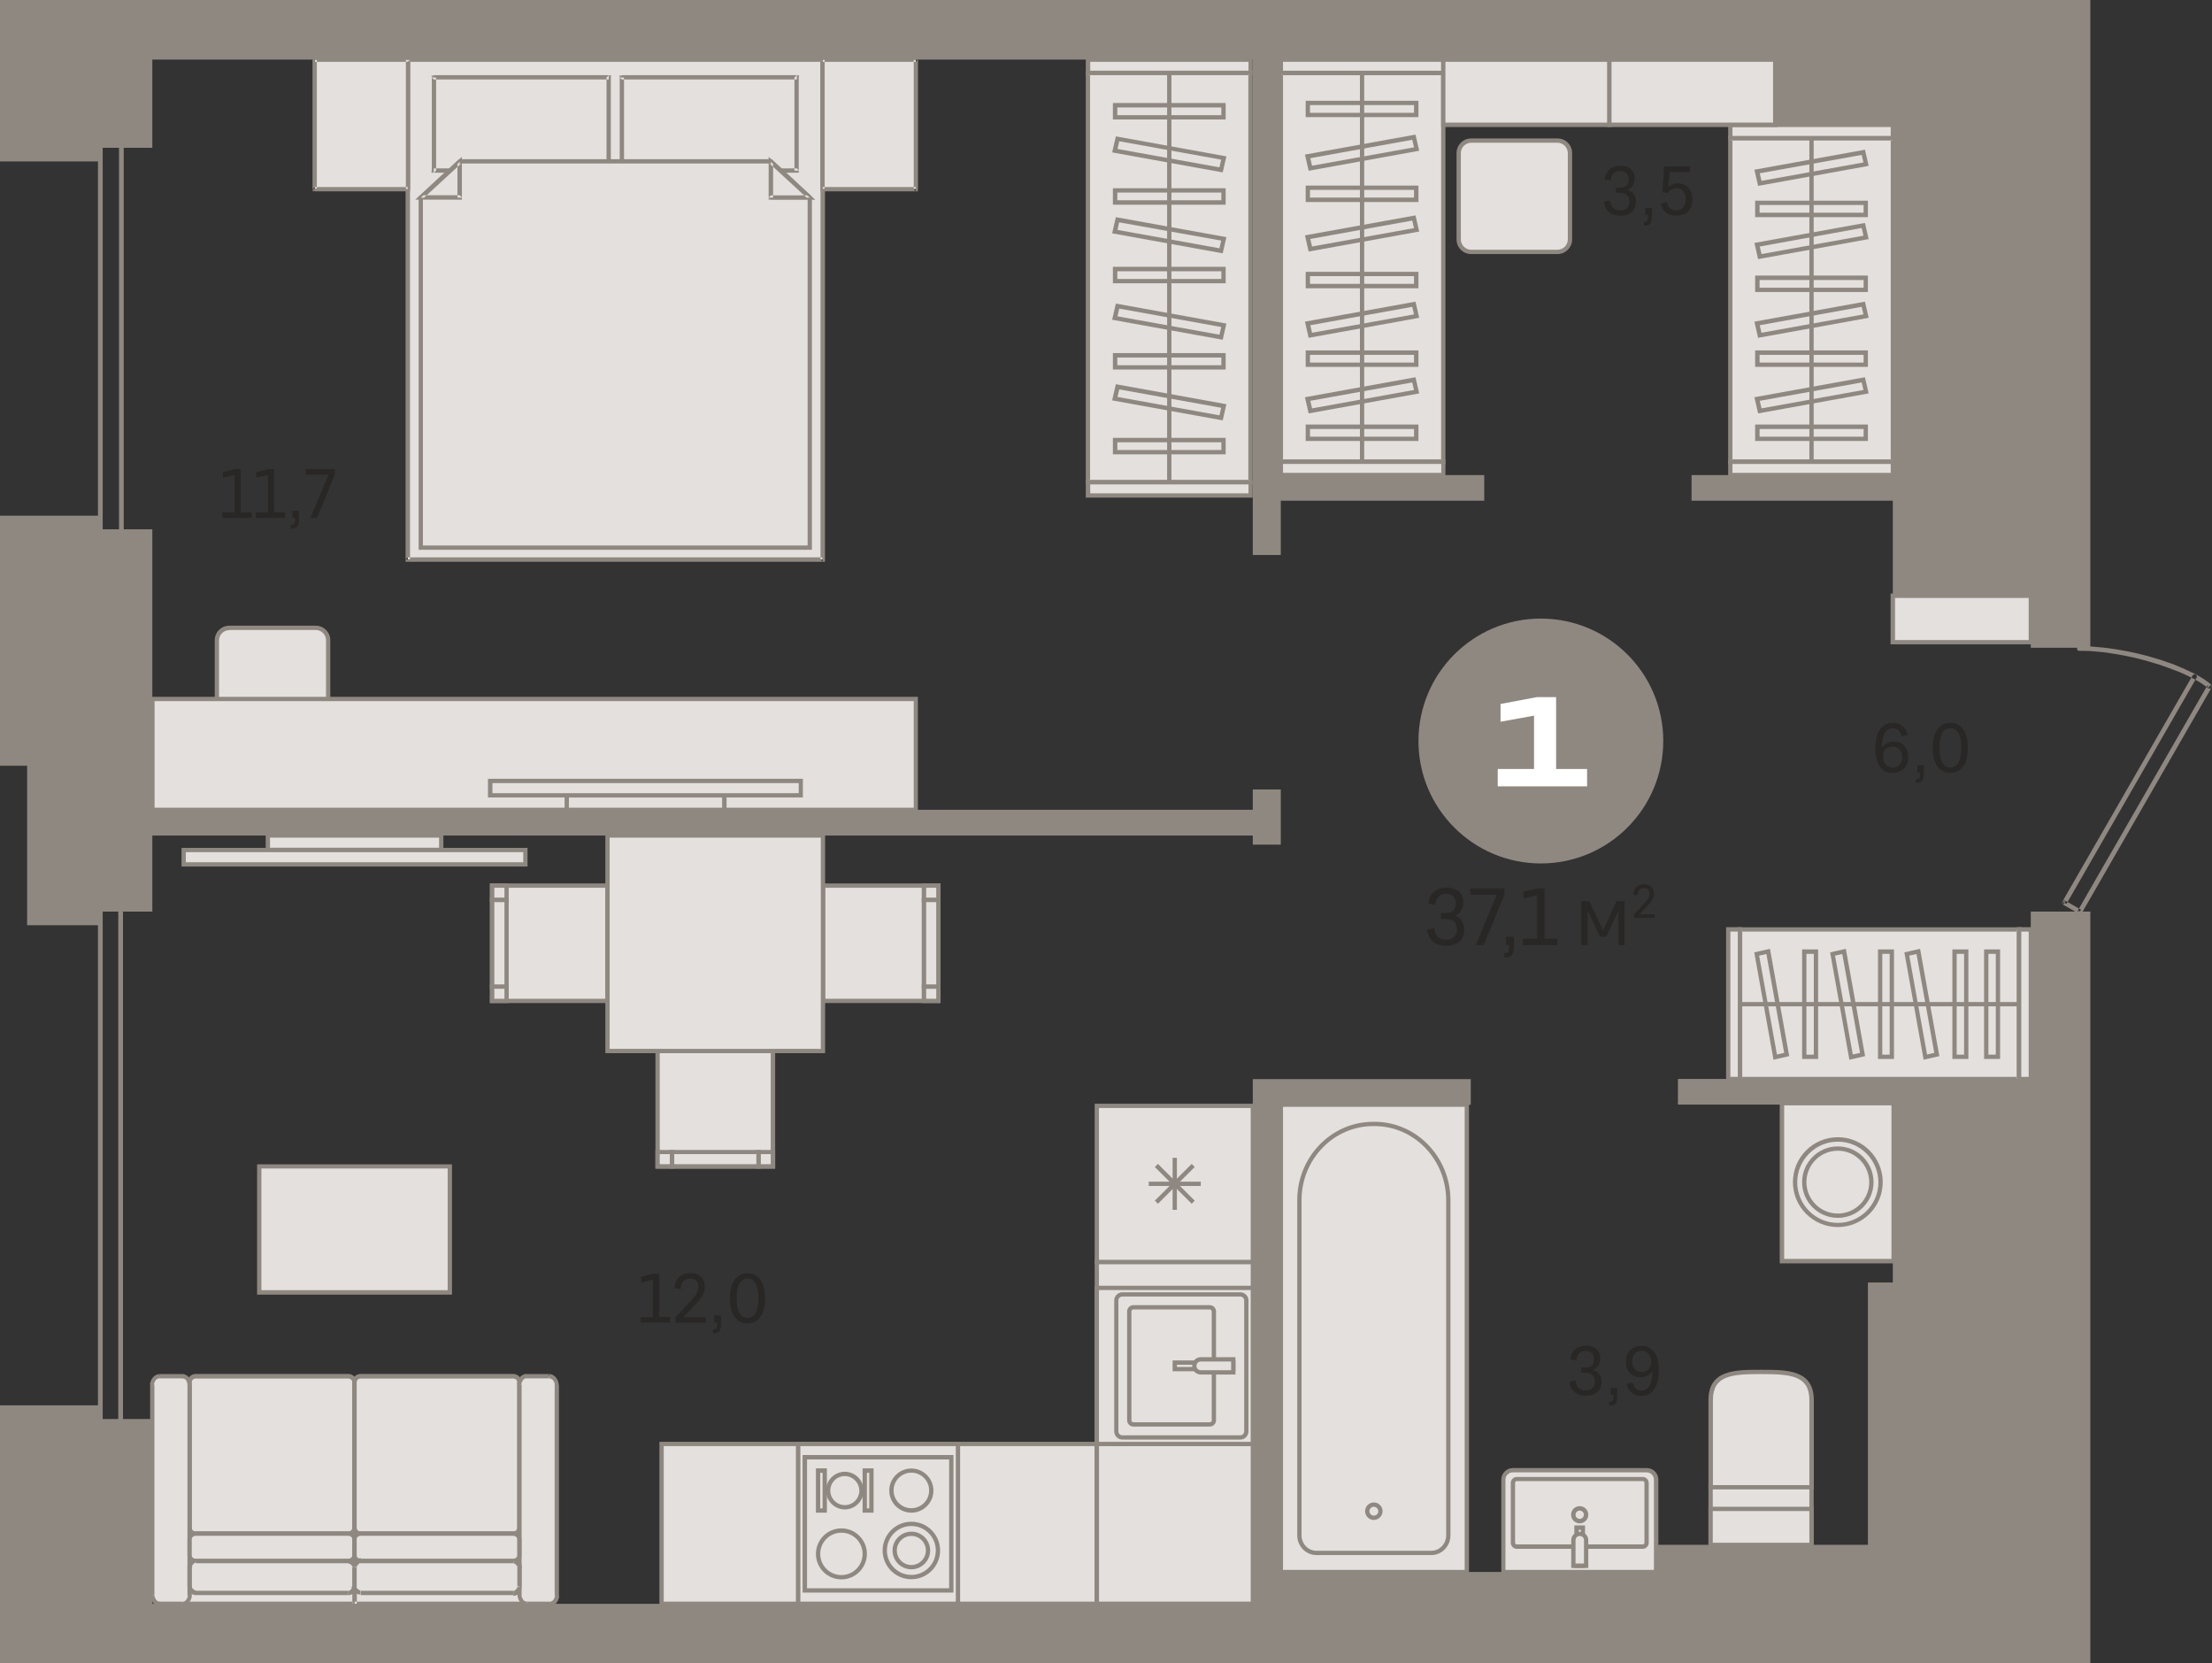 <?xml version="1.0" encoding="utf-8"?>
<!-- Generator: Adobe Illustrator 24.1.2, SVG Export Plug-In . SVG Version: 6.00 Build 0)  -->
<svg version="1.1" id="Слой_1" xmlns="http://www.w3.org/2000/svg" xmlns:xlink="http://www.w3.org/1999/xlink" x="0px" y="0px"
	 viewBox="0 0 1492.7 1122.2" style="enable-background:new 0 0 1492.7 1122.2;" xml:space="preserve">
<rect x="0" y="0" width="1492.7" height="1122.2" fill="#333333" stroke="none"/>
<g>
	<path style="fill-rule:evenodd;clip-rule:evenodd;fill:#E3E0DD;" d="M154.8,498.7H213c4.6,0,8.4-3.8,8.4-8.4V432
		c0-4.6-3.8-8.4-8.4-8.4h-58.2c-4.6,0-8.4,3.8-8.4,8.4v58.2C146.3,494.9,150.1,498.7,154.8,498.7z"/>
	<path style="fill-rule:evenodd;clip-rule:evenodd;fill:#8F8880;" d="M154.8,425.1c-3.8,0-7,3.1-7,7v58.2c0,3.8,3.1,7,7,7H213
		c3.8,0,7-3.1,7-7V432c0-3.9-3.1-7-7-7H154.8L154.8,425.1z M213,500.2h-58.2c-5.5,0-9.9-4.4-9.9-9.9V432c0-5.5,4.4-9.9,9.9-9.9H213
		c5.5,0,9.9,4.4,9.9,9.9v58.2C222.9,495.7,218.5,500.2,213,500.2z"/>
	<path style="fill-rule:evenodd;clip-rule:evenodd;fill:#E3E0DD;" d="M984.3,161.5v-58.2c0-4.6,3.8-8.4,8.4-8.4h58.2
		c4.6,0,8.4,3.8,8.4,8.4v58.2c0,4.6-3.8,8.4-8.4,8.4h-58.2C988.1,170,984.3,166.2,984.3,161.5z"/>
	<path style="fill-rule:evenodd;clip-rule:evenodd;fill:#8F8880;" d="M992.8,96.3c-3.8,0-7,3.1-7,7v58.2c0,3.8,3.1,7,7,7h58.2
		c3.8,0,7-3.1,7-7v-58.2c0-3.8-3.1-7-7-7H992.8L992.8,96.3z M1051,171.4h-58.2c-5.5,0-9.9-4.4-9.9-9.9v-58.2c0-5.5,4.4-9.9,9.9-9.9
		h58.2c5.5,0,9.9,4.4,9.9,9.9v58.2C1060.9,167,1056.4,171.4,1051,171.4z"/>
	<rect x="102.8" y="471.6" style="fill-rule:evenodd;clip-rule:evenodd;fill:#E3E0DD;" width="515.2" height="74.7"/>
	<path style="fill-rule:evenodd;clip-rule:evenodd;fill:#8F8880;" d="M104.3,544.9h512.3V473H104.3V544.9L104.3,544.9z M619.5,547.8
		H101.3v-77.7h518.1V547.8z"/>
	<rect x="892.9" y="1120.7" style="fill-rule:evenodd;clip-rule:evenodd;fill:#8F8880;" width="371.1" height="1.5"/>
	<rect x="740.1" y="851.3" style="fill-rule:evenodd;clip-rule:evenodd;fill:#E3E0DD;" width="105.3" height="122.8"/>
	<path style="fill-rule:evenodd;clip-rule:evenodd;fill:#8F8880;" d="M741.6,972.7H844V852.8H741.6V972.7L741.6,972.7z M846.9,975.6
		H738.7V849.9h108.2V975.6z"/>
	<rect x="740.1" y="974.1" style="fill-rule:evenodd;clip-rule:evenodd;fill:#E3E0DD;" width="105.3" height="107.8"/>
	<path style="fill-rule:evenodd;clip-rule:evenodd;fill:#8F8880;" d="M741.6,1080.5H844V975.6H741.6V1080.5L741.6,1080.5z
		 M846.9,1083.4H738.7V972.7h108.2V1083.4z"/>
	<rect x="446.5" y="974.1" style="fill-rule:evenodd;clip-rule:evenodd;fill:#E3E0DD;" width="293.7" height="107.8"/>
	<path style="fill-rule:evenodd;clip-rule:evenodd;fill:#8F8880;" d="M447.9,1080.5h290.7V975.6H447.9V1080.5L447.9,1080.5z
		 M741.6,1083.4H445V972.7h296.6V1083.4z"/>
	<path style="fill-rule:evenodd;clip-rule:evenodd;fill:#8F8880;" d="M1479.6,455.7c0.4-0.7,1.4-1,2.1-0.6c0.8,0.4,1,1.3,0.6,2.1
		L1479.6,455.7L1479.6,455.7z M1482.3,457.2l-2.7-1.5l-87.9,152.6l2.8,1.5L1482.3,457.2L1482.3,457.2z M1392.3,610.3
		c-0.7-0.4-1-1.4-0.6-2.1c0.4-0.7,1.4-1,2.2-0.5L1392.3,610.3L1392.3,610.3z M1393.8,607.7l10.5,6l-1.6,2.6l-10.5-6l-0.6-2.1
		L1393.8,607.7L1393.8,607.7z M1404.9,615.7l-2.7-1.5c-0.4,0.7-0.1,1.7,0.6,2.1C1403.5,616.7,1404.5,616.5,1404.9,615.7
		L1404.9,615.7z M1402.2,614.2l87.5-152l2.8,1.5l-87.5,152l-2.2,0.6L1402.2,614.2L1402.2,614.2z M1492.1,461.9l-2.1,2.3
		c0.7,0.6,1.7,0.5,2.2-0.1C1492.9,463.4,1492.8,462.4,1492.1,461.9L1492.1,461.9z M1492.5,463.8l-0.3-1.9l-1.5-1.2l-1.6-1.2
		l-1.7-1.2l-1.9-1.2l-2-1.2l-2.1-1.1l-2.2-1.1l-2.3-1.1l-2.4-1.1l-2.5-1.1l-2.6-1.1l-2.7-1.1l-2.8-1l-2.9-1l-2.9-1l-3-0.9l-3.1-0.9
		l-3.1-0.9l-3.2-0.8l-3.2-0.8l-3.2-0.7l-3.3-0.7l-3.3-0.6l-3.3-0.6l-3.3-0.5l-3.3-0.5l-3.3-0.4l-3.3-0.3l-3.3-0.3l-3.3-0.2l-3.2-0.1
		l-3.2,0l0,3.1l3.1,0l3.2,0.1l3.2,0.2l3.2,0.3l3.2,0.3l3.2,0.4l3.2,0.5l3.2,0.5l3.2,0.6l3.2,0.6l3.2,0.7l3.2,0.7l3.1,0.8l3.1,0.8
		l3.1,0.9l3,0.9l3,0.9l2.9,1l2.8,1l2.7,1l2.7,1l2.6,1l2.5,1.1l2.4,1.1l2.3,1.1l2.2,1.1l2,1.1l1.9,1.1l1.8,1.1l1.6,1.1l1.5,1.1
		l1.3,1.1l-0.3-1.9L1492.5,463.8L1492.5,463.8z M1403.2,439.1c-0.9,0-1.6-0.7-1.6-1.5c0-0.8,0.7-1.5,1.6-1.5L1403.2,439.1z"/>
	<rect x="0" y="1112.7" style="fill-rule:evenodd;clip-rule:evenodd;fill:#8F8880;" width="1.6" height="9.5"/>
	<path style="fill-rule:evenodd;clip-rule:evenodd;fill:#8F8880;" d="M83.5,415.3c0,0.8-0.7,1.5-1.6,1.5c-0.9,0-1.6-0.7-1.6-1.5
		H83.5L83.5,415.3z M80.3,415.3l1.6,1.5l1.6-1.5V72.1h-3.2V415.3L80.3,415.3z M81.9,70.6c0.9,0,1.6,0.7,1.6,1.5
		c0,0.8-0.7,1.5-1.6,1.5V70.6L81.9,70.6z M81.9,73.6H67.7v-3.1h14.2l1.6,1.5L81.9,73.6L81.9,73.6z M66.1,72.1h3.2
		c0-0.8-0.7-1.5-1.6-1.5C66.8,70.6,66.1,71.2,66.1,72.1L66.1,72.1z M69.3,72.1l-1.6-1.5l-1.6,1.5v343.2h3.2V72.1L69.3,72.1z
		 M67.7,416.8c-0.9,0-1.6-0.7-1.6-1.5c0-0.8,0.7-1.5,1.6-1.5V416.8L67.7,416.8z M67.7,413.8l-1.6,1.5l1.6,1.5h14.2v-3.1H67.7z"/>
	<path style="fill-rule:evenodd;clip-rule:evenodd;fill:#E3E0DD;" d="M1154.3,1003.4h68.1v-58.8c0-18.6-15.1-19.1-33.7-19.1h-0.7
		c-18.6,0-33.7,0.5-33.7,19.1V1003.4z"/>
	<path style="fill-rule:evenodd;clip-rule:evenodd;fill:#8F8880;" d="M1155.8,1001.9h65.2v-57.3c0-16.4-12.2-17.6-32.2-17.6h-0.7
		c-20.1,0-32.2,1.2-32.2,17.6V1001.9L1155.8,1001.9z M1223.9,1004.8h-71v-60.2c0-20.5,17.9-20.5,35.2-20.5h0.7
		c17.3,0,35.2,0,35.2,20.5V1004.8z"/>
	<rect x="1154.3" y="1003.4" style="fill-rule:evenodd;clip-rule:evenodd;fill:#E3E0DD;" width="68.1" height="38.9"/>
	<path style="fill-rule:evenodd;clip-rule:evenodd;fill:#8F8880;" d="M1155.8,1040.8h65.2v-36h-65.2V1040.8L1155.8,1040.8z
		 M1223.9,1043.7h-71v-41.8h71V1043.7z"/>
	<rect x="1154.3" y="1018" style="fill-rule:evenodd;clip-rule:evenodd;fill:#E3E0DD;" width="68.1" height="24.3"/>
	<path style="fill-rule:evenodd;clip-rule:evenodd;fill:#8F8880;" d="M1155.8,1040.8h65.2v-21.4h-65.2V1040.8L1155.8,1040.8z
		 M1223.9,1043.7h-71v-27.2h71V1043.7z"/>
	<path style="fill-rule:evenodd;clip-rule:evenodd;fill:#E3E0DD;" d="M1111.2,991.9h-90.4c-3.5,0-6.3,2.8-6.3,6.3v62.4h103.1v-62.4
		C1117.6,994.7,1114.8,991.9,1111.2,991.9z"/>
	<path style="fill-rule:evenodd;clip-rule:evenodd;fill:#8F8880;" d="M1015.9,1059.1h100.2v-60.9c0-2.7-2.2-4.9-4.9-4.9h-90.4
		c-2.7,0-4.9,2.2-4.9,4.9V1059.1L1015.9,1059.1z M1119.1,1062.1h-106v-63.9c0-4.3,3.5-7.8,7.8-7.8h90.4c4.3,0,7.8,3.5,7.8,7.8
		V1062.1z"/>
	<path style="fill-rule:evenodd;clip-rule:evenodd;fill:#E3E0DD;" d="M1023.5,1043.4h85.1c1.4,0,2.5-1.2,2.5-2.7v-40.3
		c0-1.5-1.1-2.7-2.5-2.7h-85.1c-1.4,0-2.5,1.2-2.5,2.7v40.3C1020.9,1042.2,1022.1,1043.4,1023.5,1043.4z"/>
	<path style="fill-rule:evenodd;clip-rule:evenodd;fill:#8F8880;" d="M1023.5,999.2c-0.6,0-1.1,0.5-1.1,1.2v40.3
		c0,0.7,0.5,1.2,1.1,1.2h85.1c0.6,0,1.1-0.5,1.1-1.2v-40.3c0-0.7-0.5-1.2-1.1-1.2H1023.5L1023.5,999.2z M1108.6,1044.9h-85.1
		c-2.2,0-4-1.9-4-4.1v-40.3c0-2.3,1.8-4.1,4-4.1h85.1c2.2,0,4,1.9,4,4.1v40.3C1112.6,1043,1110.8,1044.9,1108.6,1044.9z"/>
	<rect x="1063.9" y="1030.5" style="fill-rule:evenodd;clip-rule:evenodd;fill:#E3E0DD;" width="4.3" height="25.8"/>
	<path style="fill-rule:evenodd;clip-rule:evenodd;fill:#8F8880;" d="M1065.4,1054.8h1.4V1032h-1.4V1054.8L1065.4,1054.8z
		 M1069.6,1057.8h-7.2v-28.7h7.2V1057.8z"/>
	<path style="fill-rule:evenodd;clip-rule:evenodd;fill:#E3E0DD;" d="M1066,1034.8L1066,1034.8c2.4,0,4.3,1.9,4.3,4.3v17.2h-8.6
		v-17.2C1061.7,1036.7,1063.6,1034.8,1066,1034.8z"/>
	<path style="fill-rule:evenodd;clip-rule:evenodd;fill:#8F8880;" d="M1063.2,1054.8h5.7v-15.8c0-1.5-1.2-2.8-2.8-2.8h-0.1
		c-1.5,0-2.8,1.3-2.8,2.8V1054.8L1063.2,1054.8z M1071.8,1057.8h-11.5v-18.7c0-3.2,2.6-5.7,5.7-5.7h0.1c3.2,0,5.7,2.6,5.7,5.7
		V1057.8z"/>
	<path style="fill-rule:evenodd;clip-rule:evenodd;fill:#E3E0DD;" d="M1070.3,1021.9c0-2.4-1.9-4.3-4.3-4.3c-2.4,0-4.3,1.9-4.3,4.3
		c0,2.4,1.9,4.3,4.3,4.3C1068.4,1026.2,1070.3,1024.3,1070.3,1021.9z"/>
	<path style="fill-rule:evenodd;clip-rule:evenodd;fill:#8F8880;" d="M1066,1019.1c-1.6,0-2.8,1.3-2.8,2.8c0,1.6,1.3,2.8,2.8,2.8
		c1.6,0,2.8-1.3,2.8-2.8C1068.9,1020.4,1067.6,1019.1,1066,1019.1L1066,1019.1z M1066,1027.7c-3.2,0-5.8-2.6-5.8-5.8
		s2.6-5.8,5.8-5.8c3.2,0,5.8,2.6,5.8,5.8S1069.2,1027.7,1066,1027.7z"/>
	<rect x="864.3" y="745.3" style="fill-rule:evenodd;clip-rule:evenodd;fill:#E3E0DD;" width="125.6" height="315.3"/>
	<path style="fill-rule:evenodd;clip-rule:evenodd;fill:#8F8880;" d="M865.8,1059.1h122.6V746.7H865.8V1059.1L865.8,1059.1z
		 M991.3,1062.1H862.8V743.8h128.5V1062.1z"/>
	<path style="fill-rule:evenodd;clip-rule:evenodd;fill:#E3E0DD;" d="M927.6,758.3h-1c-27.5,0-49.7,23-49.7,51.5v226.1
		c0,6.5,5.1,11.8,11.4,11.8h77.6c6.3,0,11.4-5.3,11.4-11.8V809.7C977.3,781.3,955,758.3,927.6,758.3z"/>
	<path style="fill-rule:evenodd;clip-rule:evenodd;fill:#8F8880;" d="M926.6,759.7c-26.6,0-48.3,22.4-48.3,50v226.1
		c0,5.7,4.5,10.4,10,10.4h77.6c5.5,0,10-4.6,10-10.4V809.7c0-27.6-21.7-50-48.3-50H926.6L926.6,759.7z M965.9,1049.1h-77.6
		c-7.1,0-12.9-6-12.9-13.3V809.7c0-29.2,23-52.9,51.2-52.9h1c28.2,0,51.2,23.7,51.2,52.9v226.1
		C978.8,1043.1,973,1049.1,965.9,1049.1z"/>
	<path style="fill-rule:evenodd;clip-rule:evenodd;fill:#E3E0DD;" d="M931.5,1019.5c0-2.5-2-4.5-4.5-4.5c-2.5,0-4.5,2-4.5,4.5
		c0,2.5,2,4.5,4.5,4.5C929.5,1023.9,931.5,1021.9,931.5,1019.5z"/>
	<path style="fill-rule:evenodd;clip-rule:evenodd;fill:#8F8880;" d="M927.1,1016.5c-1.7,0-3,1.4-3,3s1.3,3,3,3c1.7,0,3-1.4,3-3
		S928.7,1016.5,927.1,1016.5L927.1,1016.5z M927.1,1025.4c-3.3,0-5.9-2.7-5.9-5.9c0-3.3,2.7-5.9,5.9-5.9c3.3,0,5.9,2.7,5.9,5.9
		C933,1022.7,930.3,1025.4,927.1,1025.4z"/>
	<rect x="1202.5" y="744.2" style="fill-rule:evenodd;clip-rule:evenodd;fill:#E3E0DD;" width="75.3" height="106.6"/>
	<path style="fill-rule:evenodd;clip-rule:evenodd;fill:#8F8880;" d="M1204,849.3h72.4V745.7H1204V849.3L1204,849.3z M1279.3,852.3
		H1201V742.8h78.3V852.3z"/>
	<path style="fill-rule:evenodd;clip-rule:evenodd;fill:#E3E0DD;" d="M1269,797.5c0,15.9-12.9,28.8-28.8,28.8
		c-15.9,0-28.8-12.9-28.8-28.8c0-15.9,12.9-28.8,28.8-28.8C1256.1,768.7,1269,781.6,1269,797.5z"/>
	<path style="fill-rule:evenodd;clip-rule:evenodd;fill:#8F8880;" d="M1240.2,770.2c-15.1,0-27.4,12.3-27.4,27.4
		c0,15.1,12.3,27.4,27.4,27.4c15.1,0,27.4-12.3,27.4-27.4C1267.5,782.4,1255.3,770.2,1240.2,770.2L1240.2,770.2z M1240.2,827.8
		c-16.7,0-30.3-13.6-30.3-30.3c0-16.7,13.6-30.3,30.3-30.3s30.3,13.6,30.3,30.3C1270.5,814.2,1256.9,827.8,1240.2,827.8z"/>
	<path style="fill-rule:evenodd;clip-rule:evenodd;fill:#E3E0DD;" d="M1262.8,797.5c0,12.5-10.1,22.6-22.6,22.6
		c-12.5,0-22.6-10.1-22.6-22.6c0-12.5,10.1-22.6,22.6-22.6C1252.7,774.9,1262.8,785,1262.8,797.5z"/>
	<path style="fill-rule:evenodd;clip-rule:evenodd;fill:#8F8880;" d="M1240.2,776.3c-11.7,0-21.2,9.5-21.2,21.2
		c0,11.7,9.5,21.2,21.2,21.2c11.7,0,21.2-9.5,21.2-21.2C1261.3,785.8,1251.8,776.3,1240.2,776.3L1240.2,776.3z M1240.2,821.6
		c-13.3,0-24.1-10.8-24.1-24.1c0-13.3,10.8-24.1,24.1-24.1c13.3,0,24.1,10.8,24.1,24.1C1264.3,810.8,1253.5,821.6,1240.2,821.6z"/>
	<rect x="382.4" y="536.6" style="fill-rule:evenodd;clip-rule:evenodd;fill:#E3E0DD;" width="106.3" height="9.7"/>
	<path style="fill-rule:evenodd;clip-rule:evenodd;fill:#8F8880;" d="M383.9,544.9h103.4V538H383.9V544.9L383.9,544.9z M490.2,547.8
		H381v-12.6h109.3V547.8z"/>
	<rect x="330.8" y="526.9" style="fill-rule:evenodd;clip-rule:evenodd;fill:#E3E0DD;" width="209.6" height="9.7"/>
	<path style="fill-rule:evenodd;clip-rule:evenodd;fill:#8F8880;" d="M332.3,535.1H539v-6.8H332.3V535.1L332.3,535.1z M541.9,538
		H329.3v-12.6h212.5V538z"/>
	<rect x="275.2" y="40.2" style="fill-rule:evenodd;clip-rule:evenodd;fill:#E3E0DD;" width="279.9" height="337.3"/>
	<path style="fill-rule:evenodd;clip-rule:evenodd;fill:#8F8880;" d="M556.7,377.5v1.5h-1.5L556.7,377.5L556.7,377.5z M553.7,377.5
		l1.5,1.5l1.5-1.5V40.2h-3V377.5L553.7,377.5z M555.2,38.7h1.5v1.5L555.2,38.7L555.2,38.7z M555.2,41.7H275.2v-3h279.9l1.5,1.5
		L555.2,41.7L555.2,41.7z M273.8,40.2l1.5-1.5h-1.5V40.2L273.8,40.2z M276.7,40.2l-1.5-1.5l-1.5,1.5v337.3h3V40.2L276.7,40.2z
		 M275.2,379h-1.5v-1.5L275.2,379L275.2,379z M275.2,376l-1.5,1.5l1.5,1.5h279.9v-3H275.2z"/>
	<rect x="292.7" y="52.3" style="fill-rule:evenodd;clip-rule:evenodd;fill:#E3E0DD;" width="118.1" height="62.8"/>
	<path style="fill-rule:evenodd;clip-rule:evenodd;fill:#8F8880;" d="M410.8,50.8h1.5v1.4L410.8,50.8L410.8,50.8z M412.3,52.3
		l-1.5-1.4l-1.5,1.4v62.8h2.9V52.3L412.3,52.3z M412.3,115.1v1.4h-1.5L412.3,115.1L412.3,115.1z M410.8,116.5H292.7v-2.9h118.1
		l1.5,1.5L410.8,116.5L410.8,116.5z M292.7,116.5l-1.5-1.4v1.4H292.7L292.7,116.5z M291.3,115.1l1.5,1.4l1.5-1.4V52.3h-2.9V115.1
		L291.3,115.1z M291.3,52.3v-1.4h1.5L291.3,52.3L291.3,52.3z M292.7,50.8l-1.5,1.4l1.5,1.4h118.1v-2.9H292.7z"/>
	<rect x="419.6" y="52.3" style="fill-rule:evenodd;clip-rule:evenodd;fill:#E3E0DD;" width="118.1" height="62.8"/>
	<path style="fill-rule:evenodd;clip-rule:evenodd;fill:#8F8880;" d="M537.7,50.8h1.5v1.4L537.7,50.8L537.7,50.8z M539.1,52.3
		l-1.5-1.4l-1.5,1.4v62.8h2.9V52.3L539.1,52.3z M539.1,115.1v1.4h-1.5L539.1,115.1L539.1,115.1z M537.7,116.5H419.6v-2.9h118.1
		l1.5,1.5L537.7,116.5L537.7,116.5z M419.6,116.5l-1.5-1.4v1.4H419.6L419.6,116.5z M418.1,115.1l1.5,1.4l1.5-1.4V52.3h-2.9V115.1
		L418.1,115.1z M418.1,52.3v-1.4h1.5L418.1,52.3L418.1,52.3z M419.6,50.8l-1.5,1.4l1.5,1.4h118.1v-2.9H419.6z"/>
	<polygon style="fill-rule:evenodd;clip-rule:evenodd;fill:#E3E0DD;" points="310.2,108.8 284,133.3 284,369.5 546.4,369.5 
		546.4,133.3 520.2,108.8 	"/>
	<path style="fill-rule:evenodd;clip-rule:evenodd;fill:#8F8880;" d="M285.4,368H545V133.9l-25.4-23.6H310.8l-25.4,23.6V368
		L285.4,368z M547.9,370.9H282.5V132.6l0.5-0.4l26.7-24.8h211.1l0.4,0.4l26.7,24.9V370.9z"/>
	<polygon style="fill-rule:evenodd;clip-rule:evenodd;fill:#E3E0DD;" points="284,133.3 310.2,133.3 310.2,109.2 	"/>
	<path style="fill-rule:evenodd;clip-rule:evenodd;fill:#8F8880;" d="M284,134.7h-3.8l2.8-2.6L284,134.7L284,134.7z M283,132.2
		l1,2.6l1-0.4l26.2-24.1l-2-2.2L283,132.2L283,132.2z M309.2,108.1l2.5-2.3v3.4L309.2,108.1L309.2,108.1z M311.7,109.2v24.1h-3
		v-24.1l0.5-1.1L311.7,109.2L311.7,109.2z M311.7,133.3v1.5h-1.5L311.7,133.3L311.7,133.3z M310.2,134.7l1.5-1.5l-1.5-1.5H284v3
		H310.2z"/>
	<polygon style="fill-rule:evenodd;clip-rule:evenodd;fill:#E3E0DD;" points="546.4,133.3 520.2,133.3 520.2,109.2 	"/>
	<path style="fill-rule:evenodd;clip-rule:evenodd;fill:#8F8880;" d="M547.4,132.2l2.8,2.6h-3.8L547.4,132.2L547.4,132.2z
		 M545.4,134.3l1,0.4l1-2.6l-26.2-24.1l-2,2.2L545.4,134.3L545.4,134.3z M518.7,109.2v-3.4l2.5,2.3L518.7,109.2L518.7,109.2z
		 M521.7,109.2v24.1h-3v-24.1l2.5-1.1L521.7,109.2L521.7,109.2z M520.2,134.7h-1.5v-1.5L520.2,134.7L520.2,134.7z M520.2,131.8
		l-1.5,1.5l1.5,1.5h26.2v-3H520.2z"/>
	<rect x="555.2" y="40.2" style="fill-rule:evenodd;clip-rule:evenodd;fill:#E3E0DD;" width="62.8" height="87.3"/>
	<path style="fill-rule:evenodd;clip-rule:evenodd;fill:#8F8880;" d="M619.4,127.6v1.5H618L619.4,127.6L619.4,127.6z M616.5,127.6
		l1.5,1.5l1.5-1.5V40.2h-2.9V127.6L616.5,127.6z M618,38.8h1.5v1.5L618,38.8L618,38.8z M618,41.7h-62.8v-2.9H618l1.5,1.5L618,41.7
		L618,41.7z M553.7,40.2l1.5-1.5h-1.5V40.2L553.7,40.2z M556.6,40.2l-1.5-1.5l-1.5,1.5v87.3h2.9V40.2L556.6,40.2z M555.2,129h-1.5
		v-1.5L555.2,129L555.2,129z M555.2,126.1l-1.5,1.5l1.5,1.5H618v-2.9H555.2z"/>
	<rect x="212.4" y="40.2" style="fill-rule:evenodd;clip-rule:evenodd;fill:#E3E0DD;" width="62.8" height="87.3"/>
	<path style="fill-rule:evenodd;clip-rule:evenodd;fill:#8F8880;" d="M276.7,127.6v1.5h-1.5L276.7,127.6L276.7,127.6z M273.8,127.6
		l1.5,1.5l1.5-1.5V40.2h-2.9V127.6L273.8,127.6z M275.2,38.8h1.5v1.5L275.2,38.8L275.2,38.8z M275.2,41.7h-62.8v-2.9h62.8l1.5,1.5
		L275.2,41.7L275.2,41.7z M211,40.2l1.5-1.5H211V40.2L211,40.2z M213.9,40.2l-1.5-1.5l-1.5,1.5v87.3h2.9V40.2L213.9,40.2z
		 M212.4,129H211v-1.5L212.4,129L212.4,129z M212.4,126.1l-1.5,1.5l1.5,1.5h62.8v-2.9H212.4z"/>
	<rect x="123.5" y="1011.6" style="fill-rule:evenodd;clip-rule:evenodd;fill:#E3E0DD;" width="115.8" height="70.4"/>
	<path style="fill-rule:evenodd;clip-rule:evenodd;fill:#8F8880;" d="M122,1011.6v-1.5h1.5L122,1011.6L122,1011.6z M124.9,1011.6
		l-1.5-1.5l-1.5,1.5v70.4h2.9V1011.6L124.9,1011.6z M123.5,1083.4H122v-1.5L123.5,1083.4L123.5,1083.4z M123.5,1080.5h115.8v2.9
		H123.5l-1.5-1.5L123.5,1080.5L123.5,1080.5z M240.7,1082l-1.5,1.5h1.5V1082L240.7,1082z M237.8,1082l1.5,1.5l1.5-1.5v-70.4h-2.9
		V1082L237.8,1082z M239.3,1010.1h1.5v1.5L239.3,1010.1L239.3,1010.1z M239.3,1013.1l1.5-1.5l-1.5-1.5H123.5v2.9H239.3z"/>
	<rect x="239.3" y="1011.6" style="fill-rule:evenodd;clip-rule:evenodd;fill:#E3E0DD;" width="115.8" height="70.4"/>
	<path style="fill-rule:evenodd;clip-rule:evenodd;fill:#8F8880;" d="M355.1,1010.1h1.5v1.5L355.1,1010.1L355.1,1010.1z
		 M356.5,1011.6l-1.5-1.5l-1.5,1.5v70.4h2.9V1011.6L356.5,1011.6z M356.5,1082v1.5h-1.5L356.5,1082L356.5,1082z M355.1,1083.4H239.3
		v-2.9h115.8l1.5,1.5L355.1,1083.4L355.1,1083.4z M239.3,1083.4l-1.5-1.5v1.5H239.3L239.3,1083.4z M237.8,1082l1.5,1.5l1.5-1.5
		v-70.4h-2.9V1082L237.8,1082z M237.8,1011.6v-1.5h1.5L237.8,1011.6L237.8,1011.6z M239.3,1010.1l-1.5,1.5l1.5,1.5h115.8v-2.9H239.3
		z"/>
	<path style="fill-rule:evenodd;clip-rule:evenodd;fill:#E3E0DD;" d="M132.1,928.5h102.9c2.3,0,4.2,1.8,4.2,4v98.2
		c0,2.2-1.9,4-4.2,4H132.1c-2.3,0-4.2-1.8-4.2-4v-98.2C128,930.3,129.8,928.5,132.1,928.5z"/>
	<path style="fill-rule:evenodd;clip-rule:evenodd;fill:#8F8880;" d="M132.1,930c-1.5,0-2.7,1.1-2.7,2.5v98.2c0,1.4,1.2,2.5,2.7,2.5
		h102.9c1.5,0,2.7-1.1,2.7-2.5v-98.2c0-1.4-1.2-2.5-2.7-2.5H132.1L132.1,930z M235.1,1036.1H132.1c-3.1,0-5.6-2.5-5.6-5.5v-98.2
		c0-3,2.5-5.5,5.6-5.5h102.9c3.1,0,5.6,2.5,5.6,5.5v98.2C240.7,1033.7,238.2,1036.1,235.1,1036.1z"/>
	<path style="fill-rule:evenodd;clip-rule:evenodd;fill:#E3E0DD;" d="M346.4,928.5H243.4c-2.3,0-4.2,1.8-4.2,4v98.2
		c0,2.2,1.9,4,4.2,4h102.9c2.3,0,4.2-1.8,4.2-4v-98.2C350.5,930.3,348.7,928.5,346.4,928.5z"/>
	<path style="fill-rule:evenodd;clip-rule:evenodd;fill:#8F8880;" d="M243.4,930c-1.5,0-2.7,1.1-2.7,2.5v98.2c0,1.4,1.2,2.5,2.7,2.5
		h102.9c1.5,0,2.7-1.1,2.7-2.5v-98.2c0-1.4-1.2-2.5-2.7-2.5H243.4L243.4,930z M346.4,1036.1H243.4c-3.1,0-5.7-2.5-5.7-5.5v-98.2
		c0-3,2.5-5.5,5.7-5.5h102.9c3.1,0,5.6,2.5,5.6,5.5v98.2C352,1033.7,349.5,1036.1,346.4,1036.1z"/>
	<path style="fill-rule:evenodd;clip-rule:evenodd;fill:#E3E0DD;" d="M122.9,928.5h-15.1c-2.8,0-5,2.6-5,5.8v142
		c0,3.2,2.3,5.8,5,5.8h15.1c2.8,0,5-2.6,5-5.8v-142C128,931.1,125.7,928.5,122.9,928.5z"/>
	<path style="fill-rule:evenodd;clip-rule:evenodd;fill:#8F8880;" d="M122.9,930V927l0.3,0l0.3,0l0.3,0l0.3,0.1l0.3,0.1l0.3,0.1
		l0.3,0.1l0.3,0.1l0.3,0.2l0.3,0.2l0.3,0.2l0.3,0.2l0.3,0.2l0.2,0.2l0.2,0.2l0.2,0.2l0.2,0.3l0.2,0.3l0.2,0.3l0.2,0.3l0.2,0.3
		l0.2,0.3l0.1,0.3l0.1,0.3l0.1,0.3l0.1,0.3l0.1,0.3l0.1,0.3l0.1,0.3l0,0.4l0,0.4l0,0.4h-2.9l0-0.2l0-0.2l0-0.2l0-0.2l0-0.2l-0.1-0.2
		l-0.1-0.2l-0.1-0.2l-0.1-0.2l-0.1-0.2L126,932l-0.1-0.2l-0.1-0.2l-0.1-0.2l-0.1-0.2l-0.1-0.1l-0.1-0.1l-0.1-0.1l-0.1-0.1l-0.1-0.1
		l-0.1-0.1l-0.2-0.1l-0.2-0.1l-0.1-0.1l-0.2-0.1l-0.2-0.1l-0.2-0.1l-0.2,0l-0.2,0l-0.2,0l-0.2,0L122.9,930L122.9,930z M129.4,1076.2
		v-142h-2.9v142H129.4L129.4,1076.2z M126.5,1076.2h2.9l0,0.4l0,0.4l0,0.4l-0.1,0.3l-0.1,0.3l-0.1,0.3l-0.1,0.3l-0.1,0.3l-0.1,0.3
		l-0.1,0.3l-0.2,0.3l-0.2,0.3l-0.2,0.3l-0.2,0.3l-0.2,0.3l-0.2,0.3l-0.2,0.2l-0.2,0.2l-0.2,0.2l-0.3,0.2l-0.3,0.2l-0.3,0.2l-0.3,0.2
		l-0.3,0.2l-0.3,0.1l-0.3,0.1l-0.3,0.1l-0.3,0.1l-0.3,0.1l-0.3,0l-0.3,0l-0.3,0v-2.9l0.2,0l0.2,0l0.2,0l0.2,0l0.2,0l0.2-0.1l0.2-0.1
		l0.2-0.1l0.1-0.1l0.2-0.1l0.2-0.1l0.1-0.1l0.1-0.1l0.1-0.1l0.1-0.1l0.1-0.1l0.1-0.1l0.1-0.2l0.1-0.2l0.1-0.2l0.1-0.2l0.1-0.2
		l0.1-0.2l0.1-0.2l0.1-0.2l0.1-0.2l0.1-0.2l0-0.2l0-0.2l0-0.2l0-0.2L126.5,1076.2L126.5,1076.2z M122.9,1083.4v-2.9h-15.1v2.9H122.9
		L122.9,1083.4z M107.8,1080.5v2.9l-0.3,0l-0.3,0l-0.3,0l-0.3-0.1l-0.3-0.1l-0.3-0.1l-0.3-0.1l-0.3-0.1l-0.3-0.2l-0.3-0.2l-0.3-0.2
		l-0.3-0.2l-0.3-0.2l-0.2-0.2l-0.2-0.2l-0.2-0.2l-0.2-0.3l-0.2-0.3l-0.2-0.3l-0.2-0.3l-0.2-0.3l-0.2-0.3l-0.1-0.3l-0.1-0.3l-0.1-0.3
		l-0.1-0.3l-0.1-0.3l-0.1-0.3l-0.1-0.3l0-0.4l0-0.4l0-0.4h2.9l0,0.2l0,0.2l0,0.2l0,0.2l0,0.2l0.1,0.2l0.1,0.2l0.1,0.2l0.1,0.2
		l0.1,0.2l0.1,0.2l0.1,0.2l0.1,0.2l0.1,0.2l0.1,0.2l0.1,0.1l0.1,0.1l0.1,0.1l0.1,0.1l0.1,0.1l0.1,0.1l0.2,0.1l0.1,0.1l0.2,0.1
		l0.2,0.1l0.2,0.1l0.2,0.1l0.2,0l0.2,0l0.2,0l0.2,0L107.8,1080.5L107.8,1080.5z M101.3,934.3v142h2.9v-142H101.3L101.3,934.3z
		 M104.2,934.3h-2.9l0-0.4l0-0.4l0-0.4l0.1-0.3l0.1-0.3l0.1-0.3l0.1-0.3l0.1-0.3l0.1-0.3l0.1-0.3l0.2-0.3l0.2-0.3l0.2-0.3l0.2-0.3
		l0.2-0.3l0.2-0.3l0.2-0.2l0.2-0.2l0.2-0.2l0.3-0.2l0.3-0.2l0.3-0.2l0.3-0.2l0.3-0.2l0.3-0.1l0.3-0.1l0.3-0.1l0.3-0.1l0.3-0.1l0.3,0
		l0.3,0l0.3,0v2.9l-0.2,0l-0.2,0l-0.2,0l-0.2,0l-0.2,0l-0.2,0.1l-0.2,0.1l-0.2,0.1l-0.2,0.1l-0.1,0.1l-0.2,0.1l-0.1,0.1l-0.1,0.1
		l-0.1,0.1l-0.1,0.1l-0.1,0.1l-0.1,0.1l-0.1,0.2l-0.1,0.2l-0.1,0.2l-0.1,0.2l-0.1,0.2l-0.1,0.2l-0.1,0.2l-0.1,0.2l-0.1,0.2l-0.1,0.2
		l0,0.2l0,0.2l0,0.2l0,0.2L104.2,934.3L104.2,934.3z M107.8,927v2.9h15.1V927H107.8z"/>
	<path style="fill-rule:evenodd;clip-rule:evenodd;fill:#E3E0DD;" d="M355.6,928.5h15.1c2.8,0,5,2.6,5,5.8v142c0,3.2-2.3,5.8-5,5.8
		h-15.1c-2.8,0-5-2.6-5-5.8v-142C350.5,931.1,352.8,928.5,355.6,928.5z"/>
	<path style="fill-rule:evenodd;clip-rule:evenodd;fill:#8F8880;" d="M355.6,927v2.9l-0.2,0l-0.2,0l-0.2,0l-0.2,0l-0.2,0l-0.2,0.1
		l-0.2,0.1l-0.2,0.1l-0.2,0.1l-0.1,0.1l-0.2,0.1l-0.1,0.1l-0.1,0.1l-0.1,0.1l-0.1,0.1l-0.1,0.1l-0.1,0.1l-0.1,0.2l-0.1,0.2l-0.1,0.2
		l-0.1,0.2l-0.1,0.2l-0.1,0.2l-0.1,0.2l-0.1,0.2l-0.1,0.2l-0.1,0.2l0,0.2l0,0.2l0,0.2l0,0.2l0,0.2h-2.9l0-0.4l0-0.4l0-0.4l0.1-0.3
		l0.1-0.3l0.1-0.3l0.1-0.3l0.1-0.3l0.1-0.3l0.1-0.3l0.2-0.3l0.2-0.3l0.2-0.3l0.2-0.3l0.2-0.3l0.2-0.3l0.2-0.2l0.2-0.2l0.2-0.2
		l0.3-0.2l0.3-0.2l0.3-0.2l0.3-0.2l0.3-0.2l0.3-0.1l0.3-0.1l0.3-0.1l0.3-0.1l0.3-0.1l0.3,0l0.3,0L355.6,927L355.6,927z M352,1076.2
		v-142h-2.9v142H352L352,1076.2z M349.1,1076.2h2.9l0,0.2l0,0.2l0,0.2l0,0.2l0,0.2l0.1,0.2l0.1,0.2l0.1,0.2l0.1,0.2l0.1,0.2l0.1,0.2
		l0.1,0.2l0.1,0.2l0.1,0.2l0.1,0.2l0.1,0.1l0.1,0.1l0.1,0.1l0.1,0.1l0.1,0.1l0.1,0.1l0.2,0.1l0.1,0.1l0.2,0.1l0.2,0.1l0.2,0.1
		l0.2,0.1l0.2,0l0.2,0l0.2,0l0.2,0l0.2,0v2.9l-0.3,0l-0.3,0l-0.3,0l-0.3-0.1l-0.3-0.1l-0.3-0.1l-0.3-0.1l-0.3-0.1l-0.3-0.2l-0.3-0.2
		l-0.3-0.2l-0.3-0.2l-0.3-0.2l-0.2-0.2l-0.2-0.2l-0.2-0.2l-0.2-0.3l-0.2-0.3l-0.2-0.3l-0.2-0.3l-0.2-0.3l-0.2-0.3l-0.1-0.3l-0.1-0.3
		l-0.1-0.3l-0.1-0.3l-0.1-0.3l-0.1-0.3l-0.1-0.3l0-0.4l0-0.4L349.1,1076.2L349.1,1076.2z M355.6,1080.5v2.9h15.1v-2.9H355.6
		L355.6,1080.5z M370.7,1083.4v-2.9l0.2,0l0.2,0l0.2,0l0.2,0l0.2,0l0.2-0.1l0.2-0.1l0.2-0.1l0.2-0.1l0.1-0.1l0.2-0.1l0.1-0.1
		l0.1-0.1l0.1-0.1l0.1-0.1l0.1-0.1l0.1-0.1l0.1-0.1l0.1-0.2l0.1-0.2l0.1-0.2l0.1-0.2l0.1-0.2l0.1-0.2l0.1-0.2l0.1-0.2l0.1-0.2l0-0.2
		l0-0.2l0-0.2l0-0.2l0-0.2h2.9l0,0.4l0,0.4l0,0.4l-0.1,0.3l-0.1,0.3l-0.1,0.3l-0.1,0.3l-0.1,0.3l-0.1,0.3l-0.1,0.3l-0.2,0.3
		l-0.2,0.3l-0.2,0.3l-0.2,0.3l-0.2,0.3l-0.2,0.3l-0.2,0.2l-0.2,0.2l-0.2,0.2l-0.3,0.2l-0.3,0.2l-0.3,0.2l-0.3,0.2l-0.3,0.2l-0.3,0.1
		l-0.3,0.1l-0.3,0.1l-0.3,0.1l-0.3,0.1l-0.3,0l-0.3,0L370.7,1083.4L370.7,1083.4z M374.3,934.3v142h2.9v-142H374.3L374.3,934.3z
		 M377.2,934.3h-2.9l0-0.2l0-0.2l0-0.2l0-0.2l0-0.2l-0.1-0.2l-0.1-0.2l-0.1-0.2l-0.1-0.2l-0.1-0.2l-0.1-0.2l-0.1-0.2l-0.1-0.2
		l-0.1-0.2l-0.1-0.2l-0.1-0.1L373,931l-0.1-0.1l-0.1-0.1l-0.1-0.1l-0.1-0.1l-0.2-0.1l-0.1-0.1l-0.2-0.1l-0.2-0.1l-0.2-0.1l-0.2-0.1
		l-0.2,0l-0.2,0l-0.2,0l-0.2,0l-0.2,0V927l0.3,0l0.3,0l0.3,0l0.3,0.1l0.3,0.1l0.3,0.1l0.3,0.1l0.3,0.1l0.3,0.2l0.3,0.2l0.3,0.2
		l0.3,0.2l0.3,0.2l0.2,0.2l0.2,0.2l0.2,0.2l0.2,0.3l0.2,0.3l0.2,0.3l0.2,0.3l0.2,0.3l0.2,0.3l0.1,0.3l0.1,0.3l0.1,0.3l0.1,0.3
		l0.1,0.3l0.1,0.3l0.1,0.3l0,0.4l0,0.4L377.2,934.3L377.2,934.3z M370.7,930V927h-15.1v2.9H370.7z"/>
	<path style="fill-rule:evenodd;clip-rule:evenodd;fill:#E3E0DD;" d="M128,1038.3v11.1c0,2,1.9,3.7,4.2,3.7h102.9
		c2.3,0,4.2-1.7,4.2-3.7v-11.1c0-2-1.9-3.7-4.2-3.7H132.2C129.8,1034.6,128,1036.3,128,1038.3z"/>
	<path style="fill-rule:evenodd;clip-rule:evenodd;fill:#8F8880;" d="M132.1,1036.1c-1.5,0-2.7,1-2.7,2.2v11.1
		c0,1.2,1.2,2.2,2.7,2.2h102.9c1.5,0,2.7-1,2.7-2.2v-11.1c0-1.2-1.2-2.2-2.7-2.2H132.1L132.1,1036.1z M235.1,1054.6H132.1
		c-3.1,0-5.6-2.3-5.6-5.2v-11.1c0-2.8,2.5-5.2,5.6-5.2h102.9c3.1,0,5.6,2.3,5.6,5.2v11.1C240.7,1052.3,238.2,1054.6,235.1,1054.6z"
		/>
	<path style="fill-rule:evenodd;clip-rule:evenodd;fill:#E3E0DD;" d="M350.5,1038.3v11.1c0,2-1.9,3.7-4.2,3.7H243.4
		c-2.3,0-4.2-1.7-4.2-3.7v-11.1c0-2,1.9-3.7,4.2-3.7h102.9C348.7,1034.6,350.5,1036.3,350.5,1038.3z"/>
	<path style="fill-rule:evenodd;clip-rule:evenodd;fill:#8F8880;" d="M243.4,1036.1c-1.5,0-2.7,1-2.7,2.2v11.1
		c0,1.2,1.2,2.2,2.7,2.2h102.9c1.5,0,2.7-1,2.7-2.2v-11.1c0-1.2-1.2-2.2-2.7-2.2H243.4L243.4,1036.1z M346.4,1054.6H243.4
		c-3.1,0-5.6-2.3-5.6-5.2v-11.1c0-2.8,2.5-5.2,5.6-5.2h102.9c3.1,0,5.6,2.3,5.6,5.2v11.1C352,1052.3,349.5,1054.6,346.4,1054.6z"/>
	<path style="fill-rule:evenodd;clip-rule:evenodd;fill:#E3E0DD;" d="M128,1057.4v12.9c0,2.4,1.9,4.3,4.2,4.3h102.9
		c2.3,0,4.2-1.9,4.2-4.3v-12.9c0-2.4-1.9-4.3-4.2-4.3H132.2C129.8,1053.1,128,1055.1,128,1057.4z"/>
	<path style="fill-rule:evenodd;clip-rule:evenodd;fill:#8F8880;" d="M129.5,1057.4h-3l0-0.3l0-0.3l0-0.3l0-0.3l0.1-0.3l0.1-0.3
		l0.1-0.3l0.1-0.3l0.1-0.3l0.1-0.2l0.1-0.2l0.1-0.2l0.2-0.2l0.2-0.2l0.2-0.2l0.2-0.2l0.2-0.2l0.2-0.2l0.2-0.2l0.2-0.2l0.2-0.2
		l0.2-0.1l0.2-0.1l0.2-0.1l0.3-0.1l0.3-0.1l0.3-0.1l0.3-0.1l0.3-0.1l0.3,0l0.3,0l0.3,0v2.9l-0.1,0l-0.1,0l-0.1,0l-0.1,0l-0.1,0
		l-0.1,0l-0.1,0l-0.1,0l-0.1,0.1l-0.1,0.1l-0.1,0.1l-0.1,0.1l-0.1,0.1l-0.1,0.1l-0.1,0.1l-0.1,0.1l-0.1,0.1l-0.1,0.1l-0.1,0.1
		l-0.1,0.1l-0.1,0.1l-0.1,0.1l-0.1,0.1l-0.1,0.1l0,0.1l0,0.1l0,0.1l0,0.1l0,0.1l0,0.1l0,0.1L129.5,1057.4L129.5,1057.4z
		 M132.2,1051.7v2.9h102.9v-2.9H132.2L132.2,1051.7z M235.1,1054.6v-2.9l0.3,0l0.3,0l0.3,0l0.3,0.1l0.3,0.1l0.3,0.1l0.3,0.1l0.3,0.1
		l0.3,0.1l0.2,0.1l0.2,0.1l0.2,0.2l0.2,0.2l0.2,0.2l0.2,0.2l0.2,0.2l0.2,0.2l0.2,0.2l0.2,0.2l0.2,0.2l0.1,0.2l0.1,0.2l0.1,0.2
		l0.1,0.3l0.1,0.3l0.1,0.3l0.1,0.3l0.1,0.3l0,0.3l0,0.3l0,0.3l0,0.3h-2.9l0-0.2l0-0.1l0-0.1l0-0.1l0-0.1l0-0.1l0-0.1l0-0.1l-0.1-0.1
		l-0.1-0.1l-0.1-0.1l-0.1-0.1l-0.1-0.1l-0.1-0.1l-0.1-0.1l-0.1-0.1l-0.1-0.1l-0.1-0.1l-0.1-0.1l-0.1-0.1l-0.1-0.1l-0.1-0.1l-0.1-0.1
		l-0.1-0.1l-0.1,0l-0.1,0l-0.1,0l-0.1,0l-0.1,0l-0.1,0l-0.1,0L235.1,1054.6L235.1,1054.6z M240.7,1070.3v-12.9h-2.9v12.9H240.7
		L240.7,1070.3z M237.8,1070.3h2.9l0,0.3l0,0.3l0,0.3l0,0.3l-0.1,0.3l-0.1,0.3l-0.1,0.3l-0.1,0.3l-0.1,0.3l-0.1,0.2l-0.1,0.2
		l-0.1,0.2l-0.2,0.2l-0.2,0.2l-0.2,0.2l-0.2,0.2l-0.2,0.2l-0.2,0.2l-0.2,0.2l-0.2,0.2l-0.2,0.1l-0.2,0.1l-0.2,0.1l-0.3,0.1l-0.3,0.1
		l-0.3,0.1l-0.3,0.1l-0.3,0.1l-0.3,0.1l-0.3,0l-0.3,0l-0.3,0v-2.9l0.1,0l0.1,0l0.1,0l0.1,0l0.1,0l0.1,0l0.1,0l0.1,0l0.1-0.1l0.1-0.1
		l0.1-0.1l0.1-0.1l0.1-0.1l0.1-0.1l0.1-0.1l0.1-0.1l0.1-0.1l0.1-0.1l0.1-0.1l0.1-0.1l0.1-0.1l0.1-0.1l0.1-0.1l0.1-0.1l0-0.1l0-0.1
		l0-0.1l0-0.1l0-0.1l0-0.1l0-0.1L237.8,1070.3L237.8,1070.3z M235.1,1076.1v-2.9H132.2v2.9H235.1L235.1,1076.1z M132.2,1073.2v2.9
		l-0.3,0l-0.3,0l-0.3,0l-0.3-0.1l-0.3-0.1l-0.3-0.1l-0.3-0.1l-0.3-0.1l-0.2-0.1l-0.2-0.1l-0.2-0.1l-0.2-0.1l-0.2-0.2l-0.2-0.2
		l-0.2-0.2l-0.2-0.2l-0.2-0.2l-0.2-0.2l-0.2-0.2l-0.2-0.2l-0.1-0.2l-0.1-0.2l-0.1-0.2l-0.1-0.3l-0.1-0.3l-0.1-0.3l-0.1-0.3l-0.1-0.3
		l0-0.3l0-0.3l0-0.3l0-0.3h3l0,0.2l0,0.1l0,0.1l0,0.1l0,0.1l0,0.1l0,0.1l0,0.1l0.1,0.1l0.1,0.1l0.1,0.1l0.1,0.1l0.1,0.1l0.1,0.1
		l0.1,0.1l0.1,0.1l0.1,0.1l0.1,0.1l0.1,0.1l0.1,0.1l0.1,0.1l0.1,0.1l0.1,0.1l0.1,0.1l0.1,0l0.1,0l0.1,0l0.1,0l0.1,0l0.1,0l0.1,0
		L132.2,1073.2L132.2,1073.2z M126.5,1057.4v12.9h3v-12.9H126.5z"/>
	<path style="fill-rule:evenodd;clip-rule:evenodd;fill:#E3E0DD;" d="M350.5,1057.4v12.9c0,2.4-1.9,4.3-4.2,4.3H243.4
		c-2.3,0-4.2-1.9-4.2-4.3v-12.9c0-2.4,1.9-4.3,4.2-4.3h102.9C348.7,1053.1,350.5,1055.1,350.5,1057.4z"/>
	<path style="fill-rule:evenodd;clip-rule:evenodd;fill:#8F8880;" d="M352,1057.4h-2.9l0-0.2l0-0.1l0-0.1l0-0.1l0-0.1l0-0.1l0-0.1
		l-0.1-0.1l-0.1-0.1l-0.1-0.1l-0.1-0.1l-0.1-0.1l-0.1-0.1l-0.1-0.1l-0.1-0.1l-0.1-0.1l-0.1-0.1l-0.1-0.1l-0.1-0.1l-0.1-0.1l-0.1-0.1
		l-0.1-0.1l-0.1-0.1l-0.1-0.1l-0.1,0l-0.1,0l-0.1,0l-0.1,0l-0.1,0l-0.1,0l-0.1,0l-0.1,0v-2.9l0.3,0l0.3,0l0.3,0l0.3,0.1l0.3,0.1
		l0.3,0.1l0.3,0.1l0.3,0.1l0.2,0.1l0.2,0.1l0.2,0.1l0.2,0.2l0.2,0.2l0.2,0.2l0.2,0.2l0.2,0.2l0.2,0.2l0.2,0.2l0.2,0.2l0.2,0.2
		l0.1,0.2l0.1,0.2l0.1,0.3l0.1,0.3l0.1,0.3l0.1,0.3l0.1,0.3l0.1,0.3l0,0.3l0,0.3l0,0.3L352,1057.4L352,1057.4z M346.4,1054.6v-2.9
		H243.4v2.9H346.4L346.4,1054.6z M243.4,1051.7v2.9l-0.1,0l-0.1,0l-0.1,0l-0.1,0l-0.1,0l-0.1,0l-0.1,0l-0.1,0l-0.1,0.1l-0.1,0.1
		l-0.1,0.1l-0.1,0.1l-0.1,0.1l-0.1,0.1l-0.1,0.1l-0.1,0.1l-0.1,0.1l-0.1,0.1l-0.1,0.1l-0.1,0.1l-0.1,0.1l-0.1,0.1l-0.1,0.1l-0.1,0.1
		l0,0.1l0,0.1l0,0.1l0,0.1l0,0.1l0,0.1l0,0.1l0,0.2h-2.9l0-0.3l0-0.3l0-0.3l0-0.3l0.1-0.3l0.1-0.3l0.1-0.3l0.1-0.3l0.1-0.3l0.1-0.2
		l0.1-0.2l0.1-0.2l0.2-0.2l0.2-0.2l0.2-0.2l0.2-0.2l0.2-0.2l0.2-0.2l0.2-0.2l0.2-0.2l0.2-0.2l0.2-0.1l0.2-0.1l0.3-0.1l0.3-0.1
		l0.3-0.1l0.3-0.1l0.3-0.1l0.3-0.1l0.3,0l0.3,0L243.4,1051.7L243.4,1051.7z M240.7,1070.3v-12.9h-2.9v12.9H240.7L240.7,1070.3z
		 M237.8,1070.3h2.9l0,0.2l0,0.1l0,0.1l0,0.1l0,0.1l0,0.1l0,0.1l0,0.1l0.1,0.1l0.1,0.1l0.1,0.1l0.1,0.1l0.1,0.1l0.1,0.1l0.1,0.1
		l0.1,0.1l0.1,0.1l0.1,0.1l0.1,0.1l0.1,0.1l0.1,0.1l0.1,0.1l0.1,0.1l0.1,0.1l0.1,0l0.1,0l0.1,0l0.1,0l0.1,0l0.1,0l0.1,0l0.1,0v2.9
		l-0.3,0l-0.3,0l-0.3,0l-0.3-0.1l-0.3-0.1l-0.3-0.1l-0.3-0.1l-0.3-0.1l-0.3-0.1l-0.2-0.1l-0.2-0.1l-0.2-0.1l-0.2-0.2l-0.2-0.2
		l-0.2-0.2l-0.2-0.2l-0.2-0.2l-0.2-0.2l-0.2-0.2l-0.2-0.2l-0.1-0.2l-0.1-0.2l-0.1-0.2l-0.1-0.3l-0.1-0.3l-0.1-0.3l-0.1-0.3l-0.1-0.3
		l0-0.3l0-0.3l0-0.3L237.8,1070.3L237.8,1070.3z M243.4,1073.2v2.9h102.9v-2.9H243.4L243.4,1073.2z M346.4,1076.1v-2.9l0.1,0l0.1,0
		l0.1,0l0.1,0l0.1,0l0.1,0l0.1,0l0.1,0l0.1-0.1l0.1-0.1l0.1-0.1l0.1-0.1l0.1-0.1l0.1-0.1l0.1-0.1l0.1-0.1l0.1-0.1l0.1-0.1l0.1-0.1
		l0.1-0.1l0.1-0.1l0.1-0.1l0.1-0.1l0.1-0.1l0.1-0.1l0-0.1l0-0.1l0-0.1l0-0.1l0-0.1l0-0.1l0-0.2h2.9l0,0.3l0,0.3l0,0.3l0,0.3
		l-0.1,0.3l-0.1,0.3l-0.1,0.3l-0.1,0.3l-0.1,0.3l-0.1,0.3l-0.1,0.2l-0.1,0.2l-0.2,0.2l-0.2,0.2l-0.2,0.2l-0.2,0.2l-0.2,0.2l-0.2,0.2
		l-0.2,0.2l-0.2,0.2l-0.2,0.1l-0.2,0.1l-0.2,0.1l-0.2,0.1l-0.3,0.1l-0.3,0.1l-0.3,0.1l-0.3,0.1l-0.3,0.1l-0.3,0l-0.3,0L346.4,1076.1
		L346.4,1076.1z M349.1,1057.4v12.9h2.9v-12.9H349.1z"/>
	<rect x="175" y="786.9" style="fill-rule:evenodd;clip-rule:evenodd;fill:#E3E0DD;" width="128.6" height="85"/>
	<path style="fill-rule:evenodd;clip-rule:evenodd;fill:#8F8880;" d="M176.4,870.4h125.7v-82.1H176.4V870.4L176.4,870.4z M305,873.4
		H173.5v-87.9H305V873.4z"/>
	<rect x="1277.3" y="401.9" style="fill-rule:evenodd;clip-rule:evenodd;fill:#E3E0DD;" width="93.1" height="31.4"/>
	<path style="fill-rule:evenodd;clip-rule:evenodd;fill:#8F8880;" d="M1278.8,431.8h90.2v-28.4h-90.2V431.8L1278.8,431.8z
		 M1371.8,434.7h-96v-34.3h96V434.7z"/>
	<rect x="740.1" y="868.8" style="fill-rule:evenodd;clip-rule:evenodd;fill:#E3E0DD;" width="105.3" height="105.3"/>
	<path style="fill-rule:evenodd;clip-rule:evenodd;fill:#8F8880;" d="M741.6,972.7H844V870.3H741.6V972.7L741.6,972.7z M846.9,975.6
		H738.7V867.4h108.2V975.6z"/>
	<path style="fill-rule:evenodd;clip-rule:evenodd;fill:#E3E0DD;" d="M753.3,877.3v88.4c0,2.2,1.8,4.1,4.1,4.1H837
		c2.2,0,4.1-1.8,4.1-4.1v-88.4c0-2.2-1.8-4.1-4.1-4.1h-79.6C755.1,873.2,753.3,875,753.3,877.3z"/>
	<path style="fill-rule:evenodd;clip-rule:evenodd;fill:#8F8880;" d="M757.3,874.7c-1.4,0-2.6,1.2-2.6,2.6v88.4
		c0,1.4,1.2,2.6,2.6,2.6H837c1.4,0,2.6-1.2,2.6-2.6v-88.4c0-1.4-1.2-2.6-2.6-2.6H757.3L757.3,874.7z M837,971.2h-79.6
		c-3,0-5.5-2.5-5.5-5.5v-88.4c0-3,2.5-5.5,5.5-5.5H837c3,0,5.5,2.5,5.5,5.5v88.4C842.5,968.7,840,971.2,837,971.2z"/>
	<path style="fill-rule:evenodd;clip-rule:evenodd;fill:#E3E0DD;" d="M819.1,884.7v73.5c0,1.5-1.2,2.7-2.7,2.7h-51.6
		c-1.5,0-2.7-1.2-2.7-2.7v-73.5c0-1.5,1.2-2.7,2.7-2.7h51.6C817.9,882,819.1,883.2,819.1,884.7z"/>
	<path style="fill-rule:evenodd;clip-rule:evenodd;fill:#8F8880;" d="M764.8,883.4c-0.7,0-1.3,0.6-1.3,1.3v73.5
		c0,0.7,0.6,1.3,1.3,1.3h51.6c0.7,0,1.3-0.6,1.3-1.3v-73.5c0-0.7-0.6-1.3-1.3-1.3H764.8L764.8,883.4z M816.4,962.4h-51.6
		c-2.3,0-4.2-1.9-4.2-4.2v-73.5c0-2.3,1.9-4.2,4.2-4.2h51.6c2.3,0,4.2,1.9,4.2,4.2v73.5C820.6,960.5,818.7,962.4,816.4,962.4z"/>
	<rect x="792.8" y="919.3" style="fill-rule:evenodd;clip-rule:evenodd;fill:#E3E0DD;" width="39.5" height="4.4"/>
	<path style="fill-rule:evenodd;clip-rule:evenodd;fill:#8F8880;" d="M794.2,922.2h36.6v-1.5h-36.6V922.2L794.2,922.2z M833.7,925.1
		h-42.4v-7.3h42.4V925.1z"/>
	<path style="fill-rule:evenodd;clip-rule:evenodd;fill:#E3E0DD;" d="M805.9,921.4L805.9,921.4c0,2.5,1.9,4.4,4.3,4.4h22v-8.8h-22
		C807.9,917.1,805.9,919,805.9,921.4z"/>
	<path style="fill-rule:evenodd;clip-rule:evenodd;fill:#8F8880;" d="M810.3,918.5c-1.6,0-2.9,1.3-2.9,2.9v0.1
		c0,1.6,1.3,2.9,2.9,2.9h20.5v-5.9H810.3L810.3,918.5z M833.7,927.3h-23.4c-3.2,0-5.8-2.6-5.8-5.8v-0.1c0-3.2,2.6-5.8,5.8-5.8h23.4
		V927.3z"/>
	<rect x="1058.3" y="1120.7" style="fill-rule:evenodd;clip-rule:evenodd;fill:#8F8880;" width="108.2" height="1.5"/>
	<rect x="538.6" y="974.1" style="fill-rule:evenodd;clip-rule:evenodd;fill:#E3E0DD;" width="107.8" height="107.8"/>
	<path style="fill-rule:evenodd;clip-rule:evenodd;fill:#8F8880;" d="M540.1,1080.5H645V975.6H540.1V1080.5L540.1,1080.5z
		 M647.9,1083.4H537.1V972.7h110.8V1083.4z"/>
	<rect x="543.1" y="983.1" style="fill-rule:evenodd;clip-rule:evenodd;fill:#E3E0DD;" width="98.9" height="89.9"/>
	<path style="fill-rule:evenodd;clip-rule:evenodd;fill:#8F8880;" d="M544.6,1071.5h95.9v-86.9h-95.9V1071.5L544.6,1071.5z
		 M643.4,1074.4H541.6v-92.8h101.8V1074.4z"/>
	<path style="fill-rule:evenodd;clip-rule:evenodd;fill:#E3E0DD;" d="M597,1046c0-9.9,8-18,18-18c9.9,0,18,8,18,18c0,9.9-8,18-18,18
		C605.1,1064,597,1055.9,597,1046z"/>
	<path style="fill-rule:evenodd;clip-rule:evenodd;fill:#8F8880;" d="M615,1029.5c-9.1,0-16.5,7.4-16.5,16.5
		c0,9.1,7.4,16.5,16.5,16.5c9.1,0,16.5-7.4,16.5-16.5C631.5,1036.9,624.1,1029.5,615,1029.5L615,1029.5z M615,1065.4
		c-10.7,0-19.4-8.7-19.4-19.4c0-10.7,8.7-19.4,19.4-19.4c10.7,0,19.4,8.7,19.4,19.4C634.4,1056.7,625.7,1065.4,615,1065.4z"/>
	<path style="fill-rule:evenodd;clip-rule:evenodd;fill:#E3E0DD;" d="M603.8,1046c0-6.2,5-11.2,11.2-11.2c6.2,0,11.2,5,11.2,11.2
		c0,6.2-5,11.2-11.2,11.2C608.8,1057.2,603.8,1052.2,603.8,1046z"/>
	<path style="fill-rule:evenodd;clip-rule:evenodd;fill:#8F8880;" d="M615,1036.2c-5.4,0-9.8,4.4-9.8,9.8c0,5.4,4.4,9.8,9.8,9.8
		c5.4,0,9.8-4.4,9.8-9.8C624.8,1040.6,620.4,1036.2,615,1036.2L615,1036.2z M615,1058.7c-7,0-12.7-5.7-12.7-12.7
		c0-7,5.7-12.7,12.7-12.7c7,0,12.7,5.7,12.7,12.7C627.7,1053,622,1058.7,615,1058.7z"/>
	<path style="fill-rule:evenodd;clip-rule:evenodd;fill:#E3E0DD;" d="M552.1,1048.3c0-8.7,7-15.7,15.7-15.7c8.7,0,15.7,7,15.7,15.7
		c0,8.7-7,15.7-15.7,15.7C559.1,1064,552.1,1056.9,552.1,1048.3z"/>
	<path style="fill-rule:evenodd;clip-rule:evenodd;fill:#8F8880;" d="M567.8,1034c-7.9,0-14.3,6.4-14.3,14.3
		c0,7.9,6.4,14.3,14.3,14.3c7.9,0,14.3-6.4,14.3-14.3C582.1,1040.4,575.7,1034,567.8,1034L567.8,1034z M567.8,1065.5
		c-9.5,0-17.2-7.7-17.2-17.2c0-9.5,7.7-17.2,17.2-17.2c9.5,0,17.2,7.7,17.2,17.2C585,1057.7,577.3,1065.5,567.8,1065.5z"/>
	<path style="fill-rule:evenodd;clip-rule:evenodd;fill:#E3E0DD;" d="M601.5,1005.6c0-7.4,6-13.5,13.5-13.5c7.4,0,13.5,6,13.5,13.5
		c0,7.4-6,13.5-13.5,13.5C607.5,1019.1,601.5,1013,601.5,1005.6z"/>
	<path style="fill-rule:evenodd;clip-rule:evenodd;fill:#8F8880;" d="M615,993.5c-6.6,0-12,5.4-12,12c0,6.6,5.4,12,12,12
		c6.6,0,12-5.4,12-12C627,998.9,621.6,993.5,615,993.5L615,993.5z M615,1020.5c-8.2,0-14.9-6.7-14.9-14.9c0-8.2,6.7-14.9,14.9-14.9
		s14.9,6.7,14.9,14.9C629.9,1013.8,623.2,1020.5,615,1020.5z"/>
	<path style="fill-rule:evenodd;clip-rule:evenodd;fill:#E3E0DD;" d="M558.8,1005.6c0-6.2,5-11.2,11.2-11.2c6.2,0,11.2,5,11.2,11.2
		c0,6.2-5,11.2-11.2,11.2C563.8,1016.8,558.8,1011.8,558.8,1005.6z"/>
	<path style="fill-rule:evenodd;clip-rule:evenodd;fill:#8F8880;" d="M570.1,995.8c-5.4,0-9.8,4.4-9.8,9.8c0,5.4,4.4,9.8,9.8,9.8
		c5.4,0,9.8-4.4,9.8-9.8C579.8,1000.2,575.4,995.8,570.1,995.8L570.1,995.8z M570.1,1018.3c-7,0-12.7-5.7-12.7-12.7
		c0-7,5.7-12.7,12.7-12.7c7,0,12.7,5.7,12.7,12.7C582.8,1012.6,577.1,1018.3,570.1,1018.3z"/>
	<rect x="583.5" y="992.1" style="fill-rule:evenodd;clip-rule:evenodd;fill:#E3E0DD;" width="4.5" height="27"/>
	<path style="fill-rule:evenodd;clip-rule:evenodd;fill:#8F8880;" d="M585,1017.6h1.6v-24H585V1017.6L585,1017.6z M589.5,1020.5
		h-7.4v-29.9h7.4V1020.5z"/>
	<rect x="552.1" y="992.1" style="fill-rule:evenodd;clip-rule:evenodd;fill:#E3E0DD;" width="4.5" height="27"/>
	<path style="fill-rule:evenodd;clip-rule:evenodd;fill:#8F8880;" d="M553.5,1017.6h1.6v-24h-1.6V1017.6L553.5,1017.6z M558,1020.5
		h-7.4v-29.9h7.4V1020.5z"/>
	<rect x="740.1" y="746" style="fill-rule:evenodd;clip-rule:evenodd;fill:#E3E0DD;" width="105.3" height="105.3"/>
	<path style="fill-rule:evenodd;clip-rule:evenodd;fill:#8F8880;" d="M741.6,849.9H844V747.5H741.6V849.9L741.6,849.9z M846.9,852.8
		H738.7V744.6h108.2V852.8z"/>
	<rect x="775.2" y="797.2" style="fill-rule:evenodd;clip-rule:evenodd;fill:#8F8880;" width="35.1" height="2.9"/>
	<rect x="791.3" y="781.1" style="fill-rule:evenodd;clip-rule:evenodd;fill:#8F8880;" width="2.9" height="35.1"/>
	<polygon style="fill-rule:evenodd;clip-rule:evenodd;fill:#8F8880;" points="781.4,812.1 779.3,810 804.2,785.2 806.2,787.3 	"/>
	<polygon style="fill-rule:evenodd;clip-rule:evenodd;fill:#8F8880;" points="804.2,812.1 779.3,787.3 781.4,785.2 806.2,810 	"/>
	<rect x="555.4" y="597.5" style="fill-rule:evenodd;clip-rule:evenodd;fill:#E3E0DD;" width="77.8" height="77.8"/>
	<path style="fill-rule:evenodd;clip-rule:evenodd;fill:#8F8880;" d="M556.9,673.8h74.9v-74.9h-74.9V673.8L556.9,673.8z
		 M634.7,676.7h-80.8V596h80.8V676.7z"/>
	<rect x="623.5" y="665.6" style="fill-rule:evenodd;clip-rule:evenodd;fill:#E3E0DD;" width="9.7" height="9.7"/>
	<path style="fill-rule:evenodd;clip-rule:evenodd;fill:#8F8880;" d="M625,673.8h6.8V667H625V673.8L625,673.8z M634.7,676.7H622
		v-12.6h12.7V676.7z"/>
	<rect x="623.5" y="597.5" style="fill-rule:evenodd;clip-rule:evenodd;fill:#E3E0DD;" width="9.7" height="9.7"/>
	<path style="fill-rule:evenodd;clip-rule:evenodd;fill:#8F8880;" d="M625,605.7h6.8v-6.8H625V605.7L625,605.7z M634.7,608.6H622
		V596h12.7V608.6z"/>
	<rect x="623.5" y="607.2" style="fill-rule:evenodd;clip-rule:evenodd;fill:#E3E0DD;" width="9.7" height="58.4"/>
	<path style="fill-rule:evenodd;clip-rule:evenodd;fill:#8F8880;" d="M625,664.1h6.8v-55.5H625V664.1L625,664.1z M634.7,667H622
		v-61.3h12.7V667z"/>
	<rect x="443.8" y="709.1" style="fill-rule:evenodd;clip-rule:evenodd;fill:#E3E0DD;" width="77.8" height="77.8"/>
	<path style="fill-rule:evenodd;clip-rule:evenodd;fill:#8F8880;" d="M445.2,785.4h74.9v-74.9h-74.9V785.4L445.2,785.4z
		 M523.1,788.4h-80.8v-80.7h80.8V788.4z"/>
	<rect x="511.9" y="777.2" style="fill-rule:evenodd;clip-rule:evenodd;fill:#E3E0DD;" width="9.7" height="9.7"/>
	<path style="fill-rule:evenodd;clip-rule:evenodd;fill:#8F8880;" d="M513.3,785.4h6.8v-6.8h-6.8V785.4L513.3,785.4z M523.1,788.4
		h-12.7v-12.6h12.7V788.4z"/>
	<rect x="443.8" y="777.2" style="fill-rule:evenodd;clip-rule:evenodd;fill:#E3E0DD;" width="9.7" height="9.7"/>
	<path style="fill-rule:evenodd;clip-rule:evenodd;fill:#8F8880;" d="M445.2,785.4h6.8v-6.8h-6.8V785.4L445.2,785.4z M455,788.4
		h-12.7v-12.6H455V788.4z"/>
	<rect x="453.5" y="777.2" style="fill-rule:evenodd;clip-rule:evenodd;fill:#E3E0DD;" width="58.4" height="9.7"/>
	<path style="fill-rule:evenodd;clip-rule:evenodd;fill:#8F8880;" d="M455,785.4h55.4v-6.8H455V785.4L455,785.4z M513.3,788.4H452
		v-12.6h61.3V788.4z"/>
	<rect x="332.2" y="597.5" style="fill-rule:evenodd;clip-rule:evenodd;fill:#E3E0DD;" width="77.8" height="77.8"/>
	<path style="fill-rule:evenodd;clip-rule:evenodd;fill:#8F8880;" d="M333.6,673.8h74.9v-74.9h-74.9V673.8L333.6,673.8z
		 M411.4,676.7h-80.8V596h80.8V676.7z"/>
	<rect x="332.2" y="665.6" style="fill-rule:evenodd;clip-rule:evenodd;fill:#E3E0DD;" width="9.7" height="9.7"/>
	<path style="fill-rule:evenodd;clip-rule:evenodd;fill:#8F8880;" d="M333.6,673.8h6.8V667h-6.8V673.8L333.6,673.8z M343.3,676.7
		h-12.7v-12.6h12.7V676.7z"/>
	<rect x="332.2" y="597.5" style="fill-rule:evenodd;clip-rule:evenodd;fill:#E3E0DD;" width="9.7" height="9.7"/>
	<path style="fill-rule:evenodd;clip-rule:evenodd;fill:#8F8880;" d="M333.6,605.7h6.8v-6.8h-6.8V605.7L333.6,605.7z M343.3,608.6
		h-12.7V596h12.7V608.6z"/>
	<rect x="332.2" y="607.2" style="fill-rule:evenodd;clip-rule:evenodd;fill:#E3E0DD;" width="9.7" height="58.4"/>
	<path style="fill-rule:evenodd;clip-rule:evenodd;fill:#8F8880;" d="M333.6,664.1h6.8v-55.5h-6.8V664.1L333.6,664.1z M343.3,667
		h-12.7v-61.3h12.7V667z"/>
	<rect x="624.7" y="1112.3" style="fill-rule:evenodd;clip-rule:evenodd;fill:#E3E0DD;" width="136.7" height="9.9"/>
	<polygon style="fill-rule:evenodd;clip-rule:evenodd;fill:#8F8880;" points="760,1122.2 760,1113.7 626.2,1113.7 626.2,1122.2 
		623.3,1122.2 623.3,1110.8 762.9,1110.8 762.9,1122.2 	"/>
	<rect x="233.7" y="1120.7" style="fill-rule:evenodd;clip-rule:evenodd;fill:#8F8880;" width="135.6" height="1.5"/>
	<rect x="109.3" y="1120.7" style="fill-rule:evenodd;clip-rule:evenodd;fill:#8F8880;" width="127.3" height="1.5"/>
	<rect x="366.4" y="1120.7" style="fill-rule:evenodd;clip-rule:evenodd;fill:#8F8880;" width="119" height="1.5"/>
	<path style="fill-rule:evenodd;clip-rule:evenodd;fill:#8F8880;" d="M476.8,1122.2h22.7c-1.1-0.9-2.4-1.5-3.9-1.5h-14.9
		C479.2,1120.7,477.9,1121.3,476.8,1122.2z"/>
	<path style="fill-rule:evenodd;clip-rule:evenodd;fill:#8F8880;" d="M103.5,1122.2h22.7c-1.1-0.9-2.4-1.5-3.9-1.5h-14.9
		C106,1120.7,104.6,1121.3,103.5,1122.2z"/>
	<path style="fill-rule:evenodd;clip-rule:evenodd;fill:#8F8880;" d="M269.8,0L269.8,0l-1.4,1.5h1.4V0L269.8,0z M269.8,0l-1.4,1.5
		H128V0h-1.4l1.4,1.5h-1.4V0h0l1.4,1.5l1.4-1.5H269.8z"/>
	<path style="fill-rule:evenodd;clip-rule:evenodd;fill:#8F8880;" d="M410.2,0L410.2,0l-1.4,1.5h1.4V0L410.2,0z M410.2,0h-1.4v1.5
		H268.4L266.9,0h0v1.5h1.4L266.9,0h140.3l1.4,1.5L410.2,0z"/>
	<path style="fill-rule:evenodd;clip-rule:evenodd;fill:#8F8880;" d="M269.8,0L269.8,0l-1.5,1.4h1.5V0L269.8,0z M269.8,0l-1.5,1.4
		h-99V0h-1.5l1.5,1.4h-1.5V0h0l1.5,1.4l1.5-1.4H269.8z"/>
	<path style="fill-rule:evenodd;clip-rule:evenodd;fill:#8F8880;" d="M368.9,0L368.9,0l-1.5,1.4h1.5V0L368.9,0z M368.9,0h-1.5v1.4
		h-99L266.9,0h0v1.4h1.5L266.9,0h99l1.5,1.4L368.9,0z"/>
	<polygon style="fill-rule:evenodd;clip-rule:evenodd;fill:#8F8880;" points="883.6,0 883.6,1.5 882.1,1.5 883.6,0 882.1,0 
		882.1,1.5 670.5,1.5 669,0 670.5,1.5 669,1.5 669,0 672,0 880.7,0 882.1,1.5 	"/>
	<rect x="661.5" y="0" style="fill-rule:evenodd;clip-rule:evenodd;fill:#8F8880;" width="10.5" height="1.5"/>
	<rect x="880.7" y="0" style="fill-rule:evenodd;clip-rule:evenodd;fill:#8F8880;" width="10.5" height="1.5"/>
	<rect x="914.9" y="0" style="fill-rule:evenodd;clip-rule:evenodd;fill:#E3E0DD;" width="219.8" height="1.5"/>
	<path style="fill-rule:evenodd;clip-rule:evenodd;fill:#8F8880;" d="M914.9,3h-1.5V1.5L914.9,3L914.9,3z M1136.1,0h-2.9v1.5h2.9V0
		L1136.1,0z M916.3,0h-2.9v1.5l1.5,1.5l1.5-1.5V0L916.3,0z M1136.1,1.5V3h-1.5L1136.1,1.5L1136.1,1.5z M1134.7,3l1.5-1.5l-1.5-1.5
		H914.9V3H1134.7z"/>
	<rect x="1134.7" y="0" style="fill-rule:evenodd;clip-rule:evenodd;fill:#E3E0DD;" width="7.8" height="1.5"/>
	<polygon style="fill-rule:evenodd;clip-rule:evenodd;fill:#8F8880;" points="1136.1,0.1 1141.1,0.1 1141.1,0 1144,0 1144,3 
		1133.2,3 1133.2,0 1136.1,0 	"/>
	<rect x="907" y="0" style="fill-rule:evenodd;clip-rule:evenodd;fill:#E3E0DD;" width="7.8" height="1.5"/>
	<polygon style="fill-rule:evenodd;clip-rule:evenodd;fill:#8F8880;" points="908.5,0.1 913.4,0.1 913.4,0 916.3,0 916.3,3 905.6,3 
		905.6,0 908.5,0 	"/>
	<rect x="1142.5" y="0" style="fill-rule:evenodd;clip-rule:evenodd;fill:#E3E0DD;" width="227.9" height="1.5"/>
	<polygon style="fill-rule:evenodd;clip-rule:evenodd;fill:#8F8880;" points="1144,0.1 1368.9,0.1 1368.9,0 1371.8,0 1371.8,3 
		1141,3 1141,0 1144,0 	"/>
	<rect x="1174.1" y="627" style="fill-rule:evenodd;clip-rule:evenodd;fill:#E3E0DD;" width="188.4" height="101"/>
	<path style="fill-rule:evenodd;clip-rule:evenodd;fill:#8F8880;" d="M1362.5,625.5h1.5v1.5L1362.5,625.5L1362.5,625.5z M1364,627
		l-1.5-1.5l-1.5,1.5v101h2.9V627L1364,627z M1364,727.9v1.5h-1.5L1364,727.9L1364,727.9z M1362.5,729.4h-188.4v-2.9h188.4l1.5,1.5
		L1362.5,729.4L1362.5,729.4z M1174.1,729.4l-1.5-1.5v1.5H1174.1L1174.1,729.4z M1172.7,727.9l1.5,1.5l1.5-1.5V627h-2.9V727.9
		L1172.7,727.9z M1172.7,627v-1.5h1.5L1172.7,627L1172.7,627z M1174.1,625.5l-1.5,1.5l1.5,1.5h188.4v-2.9H1174.1z"/>
	<rect x="864.3" y="49.2" style="fill-rule:evenodd;clip-rule:evenodd;fill:#E3E0DD;" width="109.7" height="262.3"/>
	<path style="fill-rule:evenodd;clip-rule:evenodd;fill:#8F8880;" d="M862.8,49.2v-1.5h1.5L862.8,49.2L862.8,49.2z M864.3,47.7
		l-1.5,1.5l1.5,1.5H974v-2.9H864.3L864.3,47.7z M974,47.7h1.5v1.5L974,47.7L974,47.7z M975.4,49.2v262.3h-2.9V49.2l1.5-1.5
		L975.4,49.2L975.4,49.2z M975.4,311.5L974,313h1.5V311.5L975.4,311.5z M974,313l1.5-1.5L974,310H864.3v2.9H974L974,313z M864.3,313
		h-1.5v-1.5L864.3,313L864.3,313z M862.8,311.5l1.5,1.5l1.5-1.5V49.2h-2.9V311.5z"/>
	<rect x="1167.6" y="93.2" style="fill-rule:evenodd;clip-rule:evenodd;fill:#E3E0DD;" width="109.7" height="218.3"/>
	<path style="fill-rule:evenodd;clip-rule:evenodd;fill:#8F8880;" d="M1166.1,93.2v-1.5h1.5L1166.1,93.2L1166.1,93.2z M1167.6,91.7
		l-1.5,1.5l1.5,1.5h109.7v-2.9H1167.6L1167.6,91.7z M1277.3,91.7h1.5v1.5L1277.3,91.7L1277.3,91.7z M1278.8,93.2v218.3h-2.9V93.2
		l1.5-1.5L1278.8,93.2L1278.8,93.2z M1278.8,311.5l-1.5,1.5h1.5V311.5L1278.8,311.5z M1277.3,313l1.5-1.5l-1.5-1.5h-109.7v2.9
		H1277.3L1277.3,313z M1167.6,313h-1.5v-1.5L1167.6,313L1167.6,313z M1166.1,311.5l1.5,1.5l1.5-1.5V93.2h-2.9V311.5z"/>
	<rect x="734.2" y="49.2" style="fill-rule:evenodd;clip-rule:evenodd;fill:#E3E0DD;" width="109.7" height="276.1"/>
	<path style="fill-rule:evenodd;clip-rule:evenodd;fill:#8F8880;" d="M734.2,326.8h-1.5v-1.5L734.2,326.8L734.2,326.8z M734.2,323.8
		l-1.5,1.5l1.5,1.5h109.7v-2.9H734.2L734.2,323.8z M845.4,325.3v1.5h-1.5L845.4,325.3L845.4,325.3z M842.4,325.3V49.2h2.9v276.1
		l-1.5,1.5L842.4,325.3L842.4,325.3z M843.9,47.7l1.5,1.5v-1.5H843.9L843.9,47.7z M843.9,50.7l1.5-1.5l-1.5-1.5H734.2v2.9H843.9
		L843.9,50.7z M732.7,49.2v-1.5h1.5L732.7,49.2L732.7,49.2z M735.7,49.2l-1.5-1.5l-1.5,1.5v276.1h2.9V49.2z"/>
	<rect x="1166.2" y="627" style="fill-rule:evenodd;clip-rule:evenodd;fill:#E3E0DD;" width="7.9" height="101"/>
	<path style="fill-rule:evenodd;clip-rule:evenodd;fill:#8F8880;" d="M1167.7,726.5h5v-98h-5V726.5L1167.7,726.5z M1175.6,729.4
		h-10.8V625.5h10.8V729.4z"/>
	<rect x="864.3" y="311.5" style="fill-rule:evenodd;clip-rule:evenodd;fill:#E3E0DD;" width="109.7" height="9"/>
	<path style="fill-rule:evenodd;clip-rule:evenodd;fill:#8F8880;" d="M865.8,319h106.8v-6H865.8V319L865.8,319z M975.4,321.9H862.8
		V310h112.6V321.9z"/>
	<rect x="1167.6" y="311.5" style="fill-rule:evenodd;clip-rule:evenodd;fill:#E3E0DD;" width="109.7" height="9"/>
	<path style="fill-rule:evenodd;clip-rule:evenodd;fill:#8F8880;" d="M1169.1,319h106.8v-6h-106.8V319L1169.1,319z M1278.8,321.9
		h-112.6V310h112.6V321.9z"/>
	<rect x="734.2" y="40.2" style="fill-rule:evenodd;clip-rule:evenodd;fill:#E3E0DD;" width="109.7" height="9"/>
	<path style="fill-rule:evenodd;clip-rule:evenodd;fill:#8F8880;" d="M735.7,47.7h106.8v-6H735.7V47.7L735.7,47.7z M845.4,50.6
		H732.7V38.8h112.6V50.6z"/>
	<rect x="1362.5" y="627" style="fill-rule:evenodd;clip-rule:evenodd;fill:#E3E0DD;" width="7.9" height="101"/>
	<path style="fill-rule:evenodd;clip-rule:evenodd;fill:#8F8880;" d="M1364,726.5h5v-98h-5V726.5L1364,726.5z M1371.8,729.4H1361
		V625.5h10.8V729.4z"/>
	<rect x="864.3" y="40.2" style="fill-rule:evenodd;clip-rule:evenodd;fill:#E3E0DD;" width="109.7" height="9"/>
	<path style="fill-rule:evenodd;clip-rule:evenodd;fill:#8F8880;" d="M865.8,47.7h106.8v-6H865.8V47.7L865.8,47.7z M975.4,50.6
		H862.8V38.8h112.6V50.6z"/>
	<rect x="1167.6" y="84.2" style="fill-rule:evenodd;clip-rule:evenodd;fill:#E3E0DD;" width="109.7" height="9"/>
	<path style="fill-rule:evenodd;clip-rule:evenodd;fill:#8F8880;" d="M1169.1,91.7h106.8v-6h-106.8V91.7L1169.1,91.7z M1278.8,94.6
		h-112.6V82.7h112.6V94.6z"/>
	<rect x="1086" y="40.2" style="fill-rule:evenodd;clip-rule:evenodd;fill:#E3E0DD;" width="112" height="44"/>
	<path style="fill-rule:evenodd;clip-rule:evenodd;fill:#8F8880;" d="M1087.4,82.7h109.1V41.7h-109.1V82.7L1087.4,82.7z
		 M1199.4,85.7h-114.9V38.8h114.9V85.7z"/>
	<rect x="974" y="40.2" style="fill-rule:evenodd;clip-rule:evenodd;fill:#E3E0DD;" width="112" height="44"/>
	<path style="fill-rule:evenodd;clip-rule:evenodd;fill:#8F8880;" d="M975.4,82.7h109.1V41.7H975.4V82.7L975.4,82.7z M1087.4,85.7
		H972.5V38.8h114.9V85.7z"/>
	<rect x="734.2" y="325.3" style="fill-rule:evenodd;clip-rule:evenodd;fill:#E3E0DD;" width="109.7" height="9"/>
	<path style="fill-rule:evenodd;clip-rule:evenodd;fill:#8F8880;" d="M735.7,332.8h106.8v-6H735.7V332.8L735.7,332.8z M845.4,335.7
		H732.7v-11.9h112.6V335.7z"/>
	<rect x="882.6" y="287.9" style="fill-rule:evenodd;clip-rule:evenodd;fill:#E3E0DD;" width="73.1" height="8.2"/>
	<path style="fill-rule:evenodd;clip-rule:evenodd;fill:#8F8880;" d="M884,294.6h70.2v-5.2H884V294.6L884,294.6z M957.2,297.5h-76.1
		v-11.1h76.1V297.5z"/>
	<rect x="1185.9" y="287.9" style="fill-rule:evenodd;clip-rule:evenodd;fill:#E3E0DD;" width="73.1" height="8.2"/>
	<path style="fill-rule:evenodd;clip-rule:evenodd;fill:#8F8880;" d="M1187.4,294.6h70.2v-5.2h-70.2V294.6L1187.4,294.6z
		 M1260.5,297.5h-76.1v-11.1h76.1V297.5z"/>
	<rect x="752.5" y="71" style="fill-rule:evenodd;clip-rule:evenodd;fill:#E3E0DD;" width="73.1" height="8.2"/>
	<path style="fill-rule:evenodd;clip-rule:evenodd;fill:#8F8880;" d="M754,77.7h70.2v-5.2H754V77.7L754,77.7z M827.1,80.6H751V69.5
		h76.1V80.6z"/>
	<rect x="1217.5" y="642" style="fill-rule:evenodd;clip-rule:evenodd;fill:#E3E0DD;" width="7.9" height="71"/>
	<path style="fill-rule:evenodd;clip-rule:evenodd;fill:#8F8880;" d="M1219,711.5h5v-68h-5V711.5L1219,711.5z M1226.9,714.4h-10.8
		v-73.9h10.8V714.4z"/>
	<rect x="882.6" y="184.8" style="fill-rule:evenodd;clip-rule:evenodd;fill:#E3E0DD;" width="73.1" height="8.2"/>
	<path style="fill-rule:evenodd;clip-rule:evenodd;fill:#8F8880;" d="M884,191.5h70.2v-5.2H884V191.5L884,191.5z M957.2,194.5h-76.1
		v-11.1h76.1V194.5z"/>
	<rect x="1185.9" y="187.4" style="fill-rule:evenodd;clip-rule:evenodd;fill:#E3E0DD;" width="73.1" height="8.2"/>
	<path style="fill-rule:evenodd;clip-rule:evenodd;fill:#8F8880;" d="M1187.4,194.1h70.2v-5.2h-70.2V194.1L1187.4,194.1z
		 M1260.5,197h-76.1v-11.1h76.1V197z"/>
	<rect x="752.5" y="181.5" style="fill-rule:evenodd;clip-rule:evenodd;fill:#E3E0DD;" width="73.1" height="8.2"/>
	<path style="fill-rule:evenodd;clip-rule:evenodd;fill:#8F8880;" d="M754,188.2h70.2V183H754V188.2L754,188.2z M827.1,191.1H751
		V180h76.1V191.1z"/>
	<rect x="1268.7" y="642" style="fill-rule:evenodd;clip-rule:evenodd;fill:#E3E0DD;" width="7.9" height="71"/>
	<path style="fill-rule:evenodd;clip-rule:evenodd;fill:#8F8880;" d="M1270.2,711.5h5v-68h-5V711.5L1270.2,711.5z M1278.1,714.4
		h-10.8v-73.9h10.8V714.4z"/>
	<rect x="882.6" y="126.6" style="fill-rule:evenodd;clip-rule:evenodd;fill:#E3E0DD;" width="73.1" height="8.2"/>
	<path style="fill-rule:evenodd;clip-rule:evenodd;fill:#8F8880;" d="M884,133.3h70.2v-5.2H884V133.3L884,133.3z M957.2,136.3h-76.1
		v-11.1h76.1V136.3z"/>
	<rect x="1185.9" y="136.8" style="fill-rule:evenodd;clip-rule:evenodd;fill:#E3E0DD;" width="73.1" height="8.2"/>
	<path style="fill-rule:evenodd;clip-rule:evenodd;fill:#8F8880;" d="M1187.4,143.5h70.2v-5.2h-70.2V143.5L1187.4,143.5z
		 M1260.5,146.5h-76.1v-11.1h76.1V146.5z"/>
	<rect x="752.5" y="239.7" style="fill-rule:evenodd;clip-rule:evenodd;fill:#E3E0DD;" width="73.1" height="8.2"/>
	<path style="fill-rule:evenodd;clip-rule:evenodd;fill:#8F8880;" d="M754,246.4h70.2v-5.2H754V246.4L754,246.4z M827.1,249.3H751
		v-11.1h76.1V249.3z"/>
	<rect x="1318.9" y="642" style="fill-rule:evenodd;clip-rule:evenodd;fill:#E3E0DD;" width="7.9" height="71"/>
	<path style="fill-rule:evenodd;clip-rule:evenodd;fill:#8F8880;" d="M1320.4,711.5h5v-68h-5V711.5L1320.4,711.5z M1328.3,714.4
		h-10.8v-73.9h10.8V714.4z"/>
	<rect x="1340.3" y="642" style="fill-rule:evenodd;clip-rule:evenodd;fill:#E3E0DD;" width="7.9" height="71"/>
	<path style="fill-rule:evenodd;clip-rule:evenodd;fill:#8F8880;" d="M1341.8,711.5h5v-68h-5V711.5L1341.8,711.5z M1349.7,714.4
		h-10.8v-73.9h10.8V714.4z"/>
	<rect x="882.6" y="69.4" style="fill-rule:evenodd;clip-rule:evenodd;fill:#E3E0DD;" width="73.1" height="8.2"/>
	<path style="fill-rule:evenodd;clip-rule:evenodd;fill:#8F8880;" d="M884,76.1h70.2v-5.2H884V76.1L884,76.1z M957.2,79h-76.1V68
		h76.1V79z"/>
	<rect x="752.5" y="296.9" style="fill-rule:evenodd;clip-rule:evenodd;fill:#E3E0DD;" width="73.1" height="8.2"/>
	<path style="fill-rule:evenodd;clip-rule:evenodd;fill:#8F8880;" d="M754,303.6h70.2v-5.2H754V303.6L754,303.6z M827.1,306.5H751
		v-11.1h76.1V306.5z"/>
	<rect x="882.6" y="237.9" style="fill-rule:evenodd;clip-rule:evenodd;fill:#E3E0DD;" width="73.1" height="8.2"/>
	<path style="fill-rule:evenodd;clip-rule:evenodd;fill:#8F8880;" d="M884,244.6h70.2v-5.2H884V244.6L884,244.6z M957.2,247.5h-76.1
		v-11.1h76.1V247.5z"/>
	<rect x="1185.9" y="237.9" style="fill-rule:evenodd;clip-rule:evenodd;fill:#E3E0DD;" width="73.1" height="8.2"/>
	<path style="fill-rule:evenodd;clip-rule:evenodd;fill:#8F8880;" d="M1187.4,244.6h70.2v-5.2h-70.2V244.6L1187.4,244.6z
		 M1260.5,247.5h-76.1v-11.1h76.1V247.5z"/>
	<rect x="752.5" y="128.4" style="fill-rule:evenodd;clip-rule:evenodd;fill:#E3E0DD;" width="73.1" height="8.2"/>
	<path style="fill-rule:evenodd;clip-rule:evenodd;fill:#8F8880;" d="M754,135.1h70.2v-5.2H754V135.1L754,135.1z M827.1,138.1H751
		V127h76.1V138.1z"/>
	<polygon style="fill-rule:evenodd;clip-rule:evenodd;fill:#E3E0DD;" points="1193.2,641.8 1185.5,643.5 1198,713.1 1205.7,711.3 	
		"/>
	<path style="fill-rule:evenodd;clip-rule:evenodd;fill:#8F8880;" d="M1187.1,644.7l12,66.7l4.9-1.1l-12-66.7L1187.1,644.7
		L1187.1,644.7z M1196.8,714.9l-13-72.4l10.6-2.4l13,72.4L1196.8,714.9z"/>
	<polygon style="fill-rule:evenodd;clip-rule:evenodd;fill:#E3E0DD;" points="882.4,218.2 884.2,226.2 955.9,213.3 954.1,205.3 	"/>
	<path style="fill-rule:evenodd;clip-rule:evenodd;fill:#8F8880;" d="M884.2,219.4l1.2,5.1l68.8-12.4l-1.2-5.1L884.2,219.4
		L884.2,219.4z M883.1,227.9l-2.5-10.9l74.6-13.5l2.5,10.9L883.1,227.9z"/>
	<polygon style="fill-rule:evenodd;clip-rule:evenodd;fill:#E3E0DD;" points="1185.7,218.2 1187.5,226.2 1259.2,213.3 1257.4,205.3 
			"/>
	<path style="fill-rule:evenodd;clip-rule:evenodd;fill:#8F8880;" d="M1187.5,219.4l1.2,5.1l68.8-12.4l-1.2-5.1L1187.5,219.4
		L1187.5,219.4z M1186.4,227.9l-2.5-10.9l74.6-13.5l2.5,10.9L1186.4,227.9z"/>
	<polygon style="fill-rule:evenodd;clip-rule:evenodd;fill:#E3E0DD;" points="752.3,156.3 754.1,148.3 825.8,161.2 824,169.3 	"/>
	<path style="fill-rule:evenodd;clip-rule:evenodd;fill:#8F8880;" d="M754.1,155.1l68.8,12.4l1.2-5.2L755.2,150L754.1,155.1
		L754.1,155.1z M825.1,170.9l-74.6-13.5l2.5-10.9l74.6,13.5L825.1,170.9z"/>
	<polygon style="fill-rule:evenodd;clip-rule:evenodd;fill:#E3E0DD;" points="882.4,269.2 884.2,277.2 955.9,264.3 954.1,256.3 	"/>
	<path style="fill-rule:evenodd;clip-rule:evenodd;fill:#8F8880;" d="M884.2,270.4l1.2,5.1l68.8-12.4L953,258L884.2,270.4
		L884.2,270.4z M883.1,278.9l-2.5-10.9l74.6-13.5l2.5,10.9L883.1,278.9z"/>
	<polygon style="fill-rule:evenodd;clip-rule:evenodd;fill:#E3E0DD;" points="1185.7,269.2 1187.5,277.2 1259.2,264.3 1257.4,256.3 
			"/>
	<path style="fill-rule:evenodd;clip-rule:evenodd;fill:#8F8880;" d="M1187.5,270.4l1.2,5.1l68.8-12.4l-1.2-5.1L1187.5,270.4
		L1187.5,270.4z M1186.4,278.9l-2.5-10.9l74.6-13.5l2.5,10.9L1186.4,278.9z"/>
	<polygon style="fill-rule:evenodd;clip-rule:evenodd;fill:#E3E0DD;" points="752.3,101.7 754.1,93.7 825.8,106.6 824,114.6 	"/>
	<path style="fill-rule:evenodd;clip-rule:evenodd;fill:#8F8880;" d="M754.1,100.5l68.8,12.4l1.2-5.2l-68.8-12.4L754.1,100.5
		L754.1,100.5z M825.1,116.3l-74.6-13.5L753,92l74.6,13.5L825.1,116.3z"/>
	<polygon style="fill-rule:evenodd;clip-rule:evenodd;fill:#E3E0DD;" points="1244.4,641.8 1236.6,643.5 1249.1,713.1 1256.9,711.3 
			"/>
	<path style="fill-rule:evenodd;clip-rule:evenodd;fill:#8F8880;" d="M1238.3,644.7l12,66.7l4.9-1.1l-12-66.7L1238.3,644.7
		L1238.3,644.7z M1248,714.9l-13-72.4l10.6-2.4l13,72.4L1248,714.9z"/>
	<polygon style="fill-rule:evenodd;clip-rule:evenodd;fill:#E3E0DD;" points="882.4,160 884.2,168 955.9,155 954.1,147 	"/>
	<path style="fill-rule:evenodd;clip-rule:evenodd;fill:#8F8880;" d="M884.2,161.2l1.2,5.1l68.8-12.4l-1.2-5.1L884.2,161.2
		L884.2,161.2z M883.1,169.7l-2.5-10.9l74.6-13.5l2.5,10.9L883.1,169.7z"/>
	<polygon style="fill-rule:evenodd;clip-rule:evenodd;fill:#E3E0DD;" points="1185.7,165.1 1187.5,173.1 1259.2,160.1 1257.4,152.1 
			"/>
	<path style="fill-rule:evenodd;clip-rule:evenodd;fill:#8F8880;" d="M1187.5,166.3l1.2,5.1l68.8-12.4l-1.2-5.2L1187.5,166.3
		L1187.5,166.3z M1186.4,174.8l-2.5-10.9l74.6-13.5l2.5,10.9L1186.4,174.8z"/>
	<polygon style="fill-rule:evenodd;clip-rule:evenodd;fill:#E3E0DD;" points="752.3,214.5 754.1,206.5 825.8,219.5 824,227.5 	"/>
	<path style="fill-rule:evenodd;clip-rule:evenodd;fill:#8F8880;" d="M754.1,213.4l68.8,12.4l1.2-5.2l-68.8-12.4L754.1,213.4
		L754.1,213.4z M825.1,229.2l-74.6-13.5l2.5-10.9l74.6,13.5L825.1,229.2z"/>
	<polygon style="fill-rule:evenodd;clip-rule:evenodd;fill:#E3E0DD;" points="1294.5,641.8 1286.7,643.5 1299.3,713.1 1307,711.3 	
		"/>
	<path style="fill-rule:evenodd;clip-rule:evenodd;fill:#8F8880;" d="M1288.4,644.7l12,66.7l4.9-1.1l-12-66.7L1288.4,644.7
		L1288.4,644.7z M1298.1,714.9l-13-72.4l10.6-2.4l13,72.4L1298.1,714.9z"/>
	<polygon style="fill-rule:evenodd;clip-rule:evenodd;fill:#E3E0DD;" points="882.4,105.5 884.2,113.5 955.9,100.6 954.1,92.6 	"/>
	<path style="fill-rule:evenodd;clip-rule:evenodd;fill:#8F8880;" d="M884.2,106.7l1.2,5.1l68.8-12.4l-1.2-5.1L884.2,106.7
		L884.2,106.7z M883.1,115.2l-2.5-10.9l74.6-13.5l2.5,10.9L883.1,115.2z"/>
	<polygon style="fill-rule:evenodd;clip-rule:evenodd;fill:#E3E0DD;" points="1185.7,115.7 1187.5,123.7 1259.2,110.8 1257.4,102.8 
			"/>
	<path style="fill-rule:evenodd;clip-rule:evenodd;fill:#8F8880;" d="M1187.5,116.9l1.2,5.1l68.8-12.4l-1.2-5.1L1187.5,116.9
		L1187.5,116.9z M1186.4,125.4l-2.5-10.9l74.6-13.5l2.5,10.9L1186.4,125.4z"/>
	<polygon style="fill-rule:evenodd;clip-rule:evenodd;fill:#E3E0DD;" points="752.3,269 754.1,261 825.8,273.9 824,282 	"/>
	<path style="fill-rule:evenodd;clip-rule:evenodd;fill:#8F8880;" d="M754.1,267.8l68.8,12.4l1.2-5.1l-68.8-12.4L754.1,267.8
		L754.1,267.8z M825.1,283.6l-74.6-13.5l2.5-10.9l74.6,13.5L825.1,283.6z"/>
	<rect x="1174.1" y="676" style="fill-rule:evenodd;clip-rule:evenodd;fill:#8F8880;" width="188.4" height="2.9"/>
	<rect x="917.7" y="49.2" style="fill-rule:evenodd;clip-rule:evenodd;fill:#8F8880;" width="2.9" height="262.3"/>
	<rect x="1221" y="93.2" style="fill-rule:evenodd;clip-rule:evenodd;fill:#8F8880;" width="2.9" height="218.3"/>
	<rect x="787.6" y="49.2" style="fill-rule:evenodd;clip-rule:evenodd;fill:#8F8880;" width="2.9" height="276.1"/>
	<rect x="488.1" y="0" style="fill-rule:evenodd;clip-rule:evenodd;fill:#8F8880;" width="176.3" height="1.5"/>
	<rect x="410" y="563.7" style="fill-rule:evenodd;clip-rule:evenodd;fill:#E3E0DD;" width="145.4" height="145.4"/>
	<path style="fill-rule:evenodd;clip-rule:evenodd;fill:#8F8880;" d="M411.4,707.6h142.5V565.1H411.4V707.6L411.4,707.6z
		 M556.9,710.5H408.5V562.2h148.3V710.5z"/>
	<path style="fill-rule:evenodd;clip-rule:evenodd;fill:#8F8880;" d="M1170.4,1.5h-1.5V0h0L1170.4,1.5L1170.4,1.5z M1177.7,0
		L1177.7,0l-1.5,1.5h1.5V0L1177.7,0z M1177.7,0l-1.5,1.5l-1.5-1.5h-5.8l1.5,1.5h5.8V0H1177.7z"/>
	<path style="fill-rule:evenodd;clip-rule:evenodd;fill:#8F8880;" d="M1252.1,1.5h-1.5V0h0L1252.1,1.5L1252.1,1.5z M1259.4,0
		L1259.4,0l-1.5,1.5h1.5V0L1259.4,0z M1259.4,0l-1.5,1.5l-1.5-1.5h-5.8l1.5,1.5h5.8V0H1259.4z"/>
	<path style="fill-rule:evenodd;clip-rule:evenodd;fill:#8F8880;" d="M1211.3,1.5h-1.5V0h0L1211.3,1.5L1211.3,1.5z M1218.6,0
		L1218.6,0l-1.5,1.5h1.5V0L1218.6,0z M1218.6,0l-1.5,1.5l-1.5-1.5h-5.8l1.5,1.5h5.8V0H1218.6z"/>
	<path style="fill-rule:evenodd;clip-rule:evenodd;fill:#8F8880;" d="M1293,1.5h-1.5V0h0L1293,1.5L1293,1.5z M1300.3,0L1300.3,0
		l-1.5,1.5h1.5V0L1300.3,0z M1300.3,0l-1.5,1.5l-1.5-1.5h-5.8l1.5,1.5h5.8V0H1300.3z"/>
	<path style="fill-rule:evenodd;clip-rule:evenodd;fill:#8F8880;" d="M1333.9,1.5h-1.5V0h0L1333.9,1.5L1333.9,1.5z M1341.2,0
		L1341.2,0l-1.5,1.5h1.5V0L1341.2,0z M1341.2,0l-1.5,1.5l-1.5-1.5h-5.8l1.5,1.5h5.8V0H1341.2z"/>
	<rect x="180.8" y="563.7" style="fill-rule:evenodd;clip-rule:evenodd;fill:#E3E0DD;" width="117" height="9.7"/>
	<path style="fill-rule:evenodd;clip-rule:evenodd;fill:#8F8880;" d="M182.2,571.9h114.1v-6.8H182.2V571.9L182.2,571.9z
		 M299.2,574.8H179.3v-12.6h119.9V574.8z"/>
	<rect x="123.9" y="573.4" style="fill-rule:evenodd;clip-rule:evenodd;fill:#E3E0DD;" width="230.6" height="9.7"/>
	<path style="fill-rule:evenodd;clip-rule:evenodd;fill:#8F8880;" d="M125.4,581.7h227.7v-6.8H125.4V581.7L125.4,581.7z M356,584.6
		H122.5v-12.6H356V584.6z"/>
	<path style="fill-rule:evenodd;clip-rule:evenodd;fill:#8F8880;" d="M67.7,613.4c-0.9,0-1.6-0.7-1.6-1.5c0-0.8,0.7-1.5,1.6-1.5
		V613.4L67.7,613.4z M67.7,610.4l-1.6,1.5l1.6,1.5h13.7v-3.1H67.7L67.7,610.4z M79.9,611.9c0-0.8,0.7-1.5,1.6-1.5
		c0.9,0,1.6,0.7,1.6,1.5H79.9L79.9,611.9z M83,611.9v363.3h-3.2V611.9l1.6-1.5L83,611.9L83,611.9z M81.4,973.6v3.1
		c0.9,0,1.6-0.7,1.6-1.5C83,974.3,82.3,973.6,81.4,973.6L81.4,973.6z M81.4,976.7l1.6-1.5l-1.6-1.5H67.7v3.1H81.4L81.4,976.7z
		 M69.3,975.2c0,0.8-0.7,1.5-1.6,1.5c-0.9,0-1.6-0.7-1.6-1.5H69.3L69.3,975.2z M66.1,975.2l1.6,1.5l1.6-1.5V611.9h-3.2V975.2z"/>
	<path style="fill-rule:evenodd;clip-rule:evenodd;fill:#8F8880;" d="M1410.6,0h-40.2H907h-17.3H102.8h0H0v108.9h18.3h49.4v-9.2
		h35.1V40.2h742.6v334.2h18.9v-36.6h137.3v-17.3H864.3V40.2h333.6V83h79.4v237.5h-135.8v17.3h135.8v64.1h93.1V437h40.2V0L1410.6,0z
		 M0,1026.8L0,1026.8l0,95.4h18.3h84.5H1259h151.6V615h-40.2v112.9h-238.1v17.3h145v120h-16.8v177h-143.5v18.3H864.3V745.3h128.2
		v-17.3H845.4v354H102.8V957.3H67.7v-9.2H0V1026.8L0,1026.8z M67.7,615v9.2H18.3V516.6H0V347.9h67.7v9.2h35.1v189.2h742.6v-13.7
		h18.9v37.2h-18.9v-6.1H102.8V615H67.7z"/>
	<path style="fill-rule:evenodd;clip-rule:evenodd;fill:#282726;" d="M1107.7,911.3c-1.9,0-3.5,0.6-4.6,1.9c-1.1,1.3-1.7,3-1.7,5.1
		c0,2.3,0.6,4,1.7,5.3c1.1,1.3,2.7,1.9,4.7,1.9c1.9,0,3.5-0.6,4.7-1.9c1.2-1.2,1.8-2.8,1.8-4.6c0-2.3-0.6-4.2-1.8-5.6
		C1111.3,912,1109.7,911.3,1107.7,911.3L1107.7,911.3z M1119.4,924.2c0,5.7-1,10-3.1,13c-2.1,3-5,4.5-8.8,4.5
		c-2.6,0-4.7-0.7-6.4-2.1c-1.7-1.4-2.9-3.4-3.4-6.1l4.1-0.8c0.4,1.7,1.1,3.1,2.1,4c1,0.9,2.3,1.4,3.8,1.4c4.9,0,7.3-4.4,7.4-13.2
		c-0.8,1.3-1.9,2.3-3.3,3.1c-1.4,0.8-3,1.1-4.8,1.1c-3,0-5.3-0.9-7.1-2.8c-1.8-1.8-2.7-4.4-2.7-7.6c0-2.2,0.4-4.1,1.3-5.7
		c0.9-1.6,2.1-2.9,3.7-3.7c1.6-0.9,3.4-1.3,5.5-1.3c3.8,0,6.6,1.4,8.6,4.3C1118.4,914.9,1119.4,918.9,1119.4,924.2L1119.4,924.2z
		 M1086.8,936.3h4.5v6c0,2.3-0.4,3.9-1.2,4.7c-0.8,0.9-2.2,1.3-4.1,1.3l-0.2-2.5c1.1,0,1.8-0.2,2.3-0.6c0.4-0.4,0.6-1.3,0.6-2.6
		v-1.6h-1.8V936.3L1086.8,936.3z M1080.7,932.2c0,2.9-0.9,5.2-2.8,6.9c-1.9,1.7-4.4,2.5-7.6,2.5c-3.2,0-5.7-0.8-7.7-2.3
		c-2-1.6-3.1-3.9-3.5-7.2l4.1-0.8c0.5,4.4,2.8,6.7,6.9,6.7c1.9,0,3.5-0.5,4.5-1.6c1.1-1.1,1.6-2.5,1.6-4.5c0-1.9-0.5-3.3-1.5-4.3
		c-1-1-2.5-1.5-4.4-1.5h-3.2v-3.5h3.2c1.7,0,3-0.5,4-1.5c1-1,1.4-2.4,1.4-4.2c0-1.7-0.5-3.1-1.5-4c-1-1-2.4-1.5-4.2-1.5
		c-1.7,0-3.1,0.5-4.3,1.6c-1.1,1.1-1.8,2.7-2.1,4.8l-4-0.8c0.4-2.9,1.5-5.1,3.4-6.8c1.9-1.6,4.2-2.4,7.2-2.4c3,0,5.4,0.8,7.1,2.3
		c1.8,1.5,2.6,3.6,2.6,6.2c0,2-0.4,3.6-1.3,5c-0.9,1.3-2.1,2.3-3.7,2.9C1078.8,925.3,1080.7,928,1080.7,932.2z"/>
	<path style="fill-rule:evenodd;clip-rule:evenodd;fill:#282726;" d="M1316.1,517.8c2.4,0,4.2-1.1,5.5-3.4c1.2-2.2,1.9-5.5,1.9-9.9
		c0-4.4-0.6-7.6-1.9-9.9c-1.2-2.2-3.1-3.3-5.5-3.3c-2.3,0-4.1,1.1-5.4,3.3c-1.3,2.2-1.9,5.5-1.9,9.9c0,4.4,0.6,7.6,1.9,9.9
		C1311.9,516.7,1313.7,517.8,1316.1,517.8L1316.1,517.8z M1316.1,521.4c-3.7,0-6.6-1.5-8.7-4.4c-2.1-2.9-3.1-7.1-3.1-12.5
		c0-5.4,1-9.6,3.1-12.5c2.1-2.9,4.9-4.4,8.7-4.4c3.8,0,6.7,1.5,8.7,4.4c2.1,2.9,3.1,7.1,3.1,12.5c0,5.4-1,9.6-3.1,12.5
		C1322.7,520,1319.8,521.4,1316.1,521.4L1316.1,521.4z M1293.7,516.2h4.5v6c0,2.3-0.4,3.9-1.2,4.7c-0.8,0.9-2.2,1.3-4.1,1.3
		l-0.2-2.5c1.1,0,1.8-0.2,2.3-0.6c0.4-0.4,0.6-1.3,0.6-2.6V521h-1.8V516.2L1293.7,516.2z M1277.3,517.9c1.9,0,3.5-0.6,4.6-1.9
		c1.1-1.3,1.7-3,1.7-5.2c0-2.2-0.6-4-1.7-5.2c-1.1-1.3-2.7-1.9-4.7-1.9c-1.3,0-2.4,0.3-3.4,0.8c-1,0.6-1.8,1.3-2.3,2.3
		c-0.6,1-0.8,2.1-0.8,3.3c0,2.4,0.6,4.3,1.8,5.7C1273.7,517.2,1275.2,517.9,1277.3,517.9L1277.3,517.9z M1265.6,505
		c0-5.7,1-10,3.1-12.9c2.1-3,5-4.4,8.8-4.4c2.6,0,4.7,0.7,6.4,2.1c1.7,1.4,2.9,3.4,3.4,6.1l-4.1,0.8c-0.8-3.6-2.7-5.4-5.9-5.4
		c-2.4,0-4.2,1.1-5.5,3.3c-1.2,2.2-1.9,5.5-1.9,10c0.8-1.3,1.9-2.4,3.3-3.1c1.4-0.8,3-1.2,4.8-1.2c3,0,5.3,0.9,7.1,2.8
		c1.8,1.9,2.6,4.4,2.6,7.6c0,2.2-0.4,4.1-1.3,5.7c-0.9,1.6-2.1,2.9-3.7,3.7c-1.6,0.9-3.4,1.3-5.5,1.3c-3.8,0-6.6-1.4-8.6-4.2
		C1266.6,514.4,1265.6,510.3,1265.6,505z"/>
	<path style="fill-rule:evenodd;clip-rule:evenodd;fill:#282726;" d="M1131.2,145.5c-2.8,0-5.2-0.7-7-2.1c-1.8-1.4-3-3.5-3.5-6.2
		l4.2-0.8c0.3,1.8,1,3.2,2.1,4.1c1.1,0.9,2.4,1.4,4.1,1.4c2,0,3.6-0.6,4.7-1.9c1.1-1.3,1.7-3.1,1.7-5.4c0-2.4-0.5-4.3-1.6-5.6
		c-1.1-1.3-2.6-2-4.5-2c-2.6,0-4.6,1.1-5.9,3.2l-3.7-0.5l1.2-17.4h17.4v3.7h-13.7l-0.8,10c1.7-1.5,3.8-2.3,6.3-2.3
		c2.9,0,5.3,1,7.1,2.9c1.8,1.9,2.7,4.6,2.7,8c0,3.5-1,6.2-2.9,8.2C1137.1,144.5,1134.5,145.5,1131.2,145.5L1131.2,145.5z
		 M1110.2,140.3h4.5v6c0,2.3-0.4,3.9-1.2,4.7c-0.8,0.9-2.2,1.3-4.1,1.3l-0.2-2.5c1.1,0,1.8-0.2,2.3-0.6c0.4-0.4,0.6-1.3,0.6-2.6
		v-1.6h-1.8V140.3L1110.2,140.3z M1104,136.1c0,2.9-1,5.2-2.8,6.9c-1.9,1.7-4.4,2.5-7.6,2.5c-3.2,0-5.7-0.8-7.7-2.3
		c-2-1.6-3.1-3.9-3.5-7.2l4.1-0.7c0.5,4.4,2.9,6.7,6.9,6.7c1.9,0,3.5-0.5,4.5-1.6c1.1-1.1,1.6-2.6,1.6-4.5c0-1.9-0.5-3.3-1.5-4.3
		c-1-1-2.5-1.5-4.4-1.5h-3.2v-3.5h3.2c1.7,0,3-0.5,4-1.5c1-1,1.4-2.4,1.4-4.2c0-1.7-0.5-3.1-1.5-4c-1-1-2.4-1.5-4.3-1.5
		c-1.7,0-3.1,0.5-4.3,1.6c-1.1,1.1-1.8,2.7-2.1,4.8l-4-0.8c0.4-2.9,1.5-5.1,3.4-6.8c1.9-1.6,4.2-2.4,7.2-2.4c3,0,5.4,0.8,7.1,2.3
		c1.8,1.5,2.6,3.6,2.6,6.2c0,2-0.4,3.6-1.3,5c-0.9,1.3-2.1,2.3-3.7,2.9C1102.1,129.2,1104,131.9,1104,136.1z"/>
	<path style="fill-rule:evenodd;clip-rule:evenodd;fill:#282726;" d="M226,320.2l-12,29.2h-4.6l12.3-29.2h-15.4v-3.7H226V320.2
		L226,320.2z M197.2,344.6h4.5v6c0,2.3-0.4,3.9-1.2,4.7c-0.8,0.9-2.2,1.3-4.1,1.3l-0.2-2.5c1.1,0,1.8-0.2,2.3-0.6
		c0.4-0.4,0.6-1.3,0.6-2.6v-1.6h-1.8V344.6L197.2,344.6z M172.5,349.4v-3.7h8.3v-25.3l-7.9,1.9v-3.8l8.1-2h4v29.2h7.4v3.7H172.5
		L172.5,349.4z M150,349.4v-3.7h8.3v-25.3l-7.9,1.9v-3.8l8.1-2h4v29.2h7.4v3.7H150z"/>
	<path style="fill-rule:evenodd;clip-rule:evenodd;fill:#282726;" d="M504.4,889.1c2.4,0,4.2-1.1,5.5-3.4c1.2-2.2,1.9-5.5,1.9-9.9
		c0-4.4-0.6-7.6-1.9-9.9c-1.2-2.2-3.1-3.3-5.5-3.3c-2.3,0-4.1,1.1-5.4,3.3c-1.3,2.2-1.9,5.5-1.9,9.9c0,4.4,0.6,7.6,1.9,9.9
		C500.2,888,502,889.1,504.4,889.1L504.4,889.1z M504.4,892.8c-3.7,0-6.6-1.5-8.7-4.4c-2.1-2.9-3.1-7.1-3.1-12.5
		c0-5.4,1-9.6,3.1-12.5c2.1-2.9,4.9-4.4,8.7-4.4c3.8,0,6.7,1.5,8.7,4.4c2.1,2.9,3.1,7.1,3.1,12.5c0,5.4-1,9.6-3.1,12.5
		C511,891.3,508.1,892.8,504.4,892.8L504.4,892.8z M482,887.5h4.5v6c0,2.3-0.4,3.9-1.2,4.7c-0.8,0.9-2.2,1.3-4.1,1.3L481,897
		c1.1,0,1.8-0.2,2.3-0.6c0.4-0.4,0.6-1.3,0.6-2.6v-1.6H482V887.5L482,887.5z M455.9,888.6l10.7-11.5c1.8-1.9,3-3.5,3.6-4.8
		c0.7-1.3,1-2.7,1-4.2c0-1.8-0.5-3.1-1.4-4.1c-1-1-2.3-1.4-4.1-1.4c-1.9,0-3.5,0.6-4.6,1.8c-1.1,1.2-1.7,3-1.7,5.3l-4.2-0.7
		c0.2-3.3,1.3-5.8,3.1-7.5c1.9-1.8,4.4-2.6,7.5-2.6c3,0,5.4,0.8,7.2,2.4c1.7,1.6,2.6,3.8,2.6,6.6c0,1.4-0.2,2.7-0.6,3.9
		c-0.4,1.2-1,2.4-1.9,3.7c-0.9,1.3-2.1,2.7-3.7,4.3l-8.2,8.8h15v3.7h-20.4V888.6L455.9,888.6z M432.3,892.3v-3.7h8.3v-25.3l-7.9,1.9
		v-3.9l8.1-2h4v29.2h7.4v3.7H432.3z"/>
	<path style="fill-rule:evenodd;clip-rule:evenodd;fill:#8F8880;" d="M1122.4,499.9c0,45.6-37,82.6-82.6,82.6
		c-45.6,0-82.6-37-82.6-82.6c0-45.6,37-82.6,82.6-82.6C1085.5,417.4,1122.4,454.3,1122.4,499.9z"/>
	<polygon style="fill-rule:evenodd;clip-rule:evenodd;fill:#FFFFFF;" points="1010.7,530.5 1010.7,518.8 1035.2,518.8 1035.2,482.8 
		1012.6,486.9 1012.6,474.9 1037.1,470.3 1050.1,470.3 1050.1,518.8 1071,518.8 1071,530.5 	"/>
	<path style="fill-rule:evenodd;clip-rule:evenodd;fill:#292725;" d="M1102.6,616.9l7.3-7.8c1.2-1.3,2-2.4,2.5-3.3
		c0.5-0.9,0.7-1.8,0.7-2.8c0-1.2-0.3-2.1-1-2.8c-0.6-0.6-1.6-1-2.8-1c-1.3,0-2.3,0.4-3.1,1.2c-0.7,0.8-1.1,2-1.2,3.6l-2.8-0.5
		c0.1-2.2,0.9-3.9,2.1-5.1c1.3-1.2,3-1.8,5.1-1.8c2.1,0,3.7,0.6,4.9,1.7c1.2,1.1,1.8,2.6,1.8,4.5c0,0.9-0.1,1.8-0.4,2.6
		c-0.3,0.8-0.7,1.6-1.3,2.5c-0.6,0.9-1.5,1.8-2.5,2.9l-5.5,6h10.2v2.5h-13.8V616.9L1102.6,616.9z M1071.4,637.6h-4.3v-29.7h5.4
		l9.3,19.8l9.1-19.8h5.4v29.7h-4.2v-23.2l-8.1,17.5h-4.3l-8.3-17.3V637.6L1071.4,637.6z M1027.7,637.6v-4.3h9.6v-29.4l-9.2,2.2v-4.5
		l9.5-2.3h4.7v34h8.6v4.3H1027.7L1027.7,637.6z M1016.3,632v5.6h2.1v1.8c0,1.5-0.2,2.5-0.7,3c-0.5,0.5-1.3,0.7-2.6,0.7l0.3,2.9
		c2.2,0,3.8-0.6,4.8-1.6c0.9-1,1.4-2.8,1.4-5.5V632H1016.3L1016.3,632z M1015.2,603.6l-14,34h-5.4l14.3-34h-17.9v-4.3h23V603.6
		L1015.2,603.6z M988.1,627.2c0,3.4-1.1,6.1-3.3,8c-2.2,1.9-5.1,2.9-8.8,2.9c-3.7,0-6.7-0.9-8.9-2.7c-2.3-1.8-3.6-4.6-4.1-8.3
		l4.8-0.9c0.6,5.2,3.3,7.8,8.1,7.8c2.3,0,4-0.6,5.3-1.9c1.3-1.2,1.9-3,1.9-5.2c0-2.2-0.6-3.9-1.8-5.1c-1.2-1.2-2.9-1.8-5.1-1.8h-3.8
		V616h3.7c2,0,3.5-0.6,4.6-1.7c1.1-1.1,1.7-2.8,1.7-4.9c0-2-0.6-3.6-1.7-4.7c-1.1-1.1-2.8-1.7-4.9-1.7c-2,0-3.7,0.6-4.9,1.9
		c-1.3,1.3-2.1,3.1-2.4,5.6l-4.7-1c0.5-3.4,1.8-6,3.9-7.9c2.2-1.9,4.9-2.8,8.4-2.8c3.5,0,6.3,0.9,8.3,2.6c2,1.8,3.1,4.2,3.1,7.2
		c0,2.3-0.5,4.2-1.5,5.8c-1,1.6-2.5,2.7-4.3,3.4C985.9,619.2,988.1,622.3,988.1,627.2z"/>
</g>
</svg>

